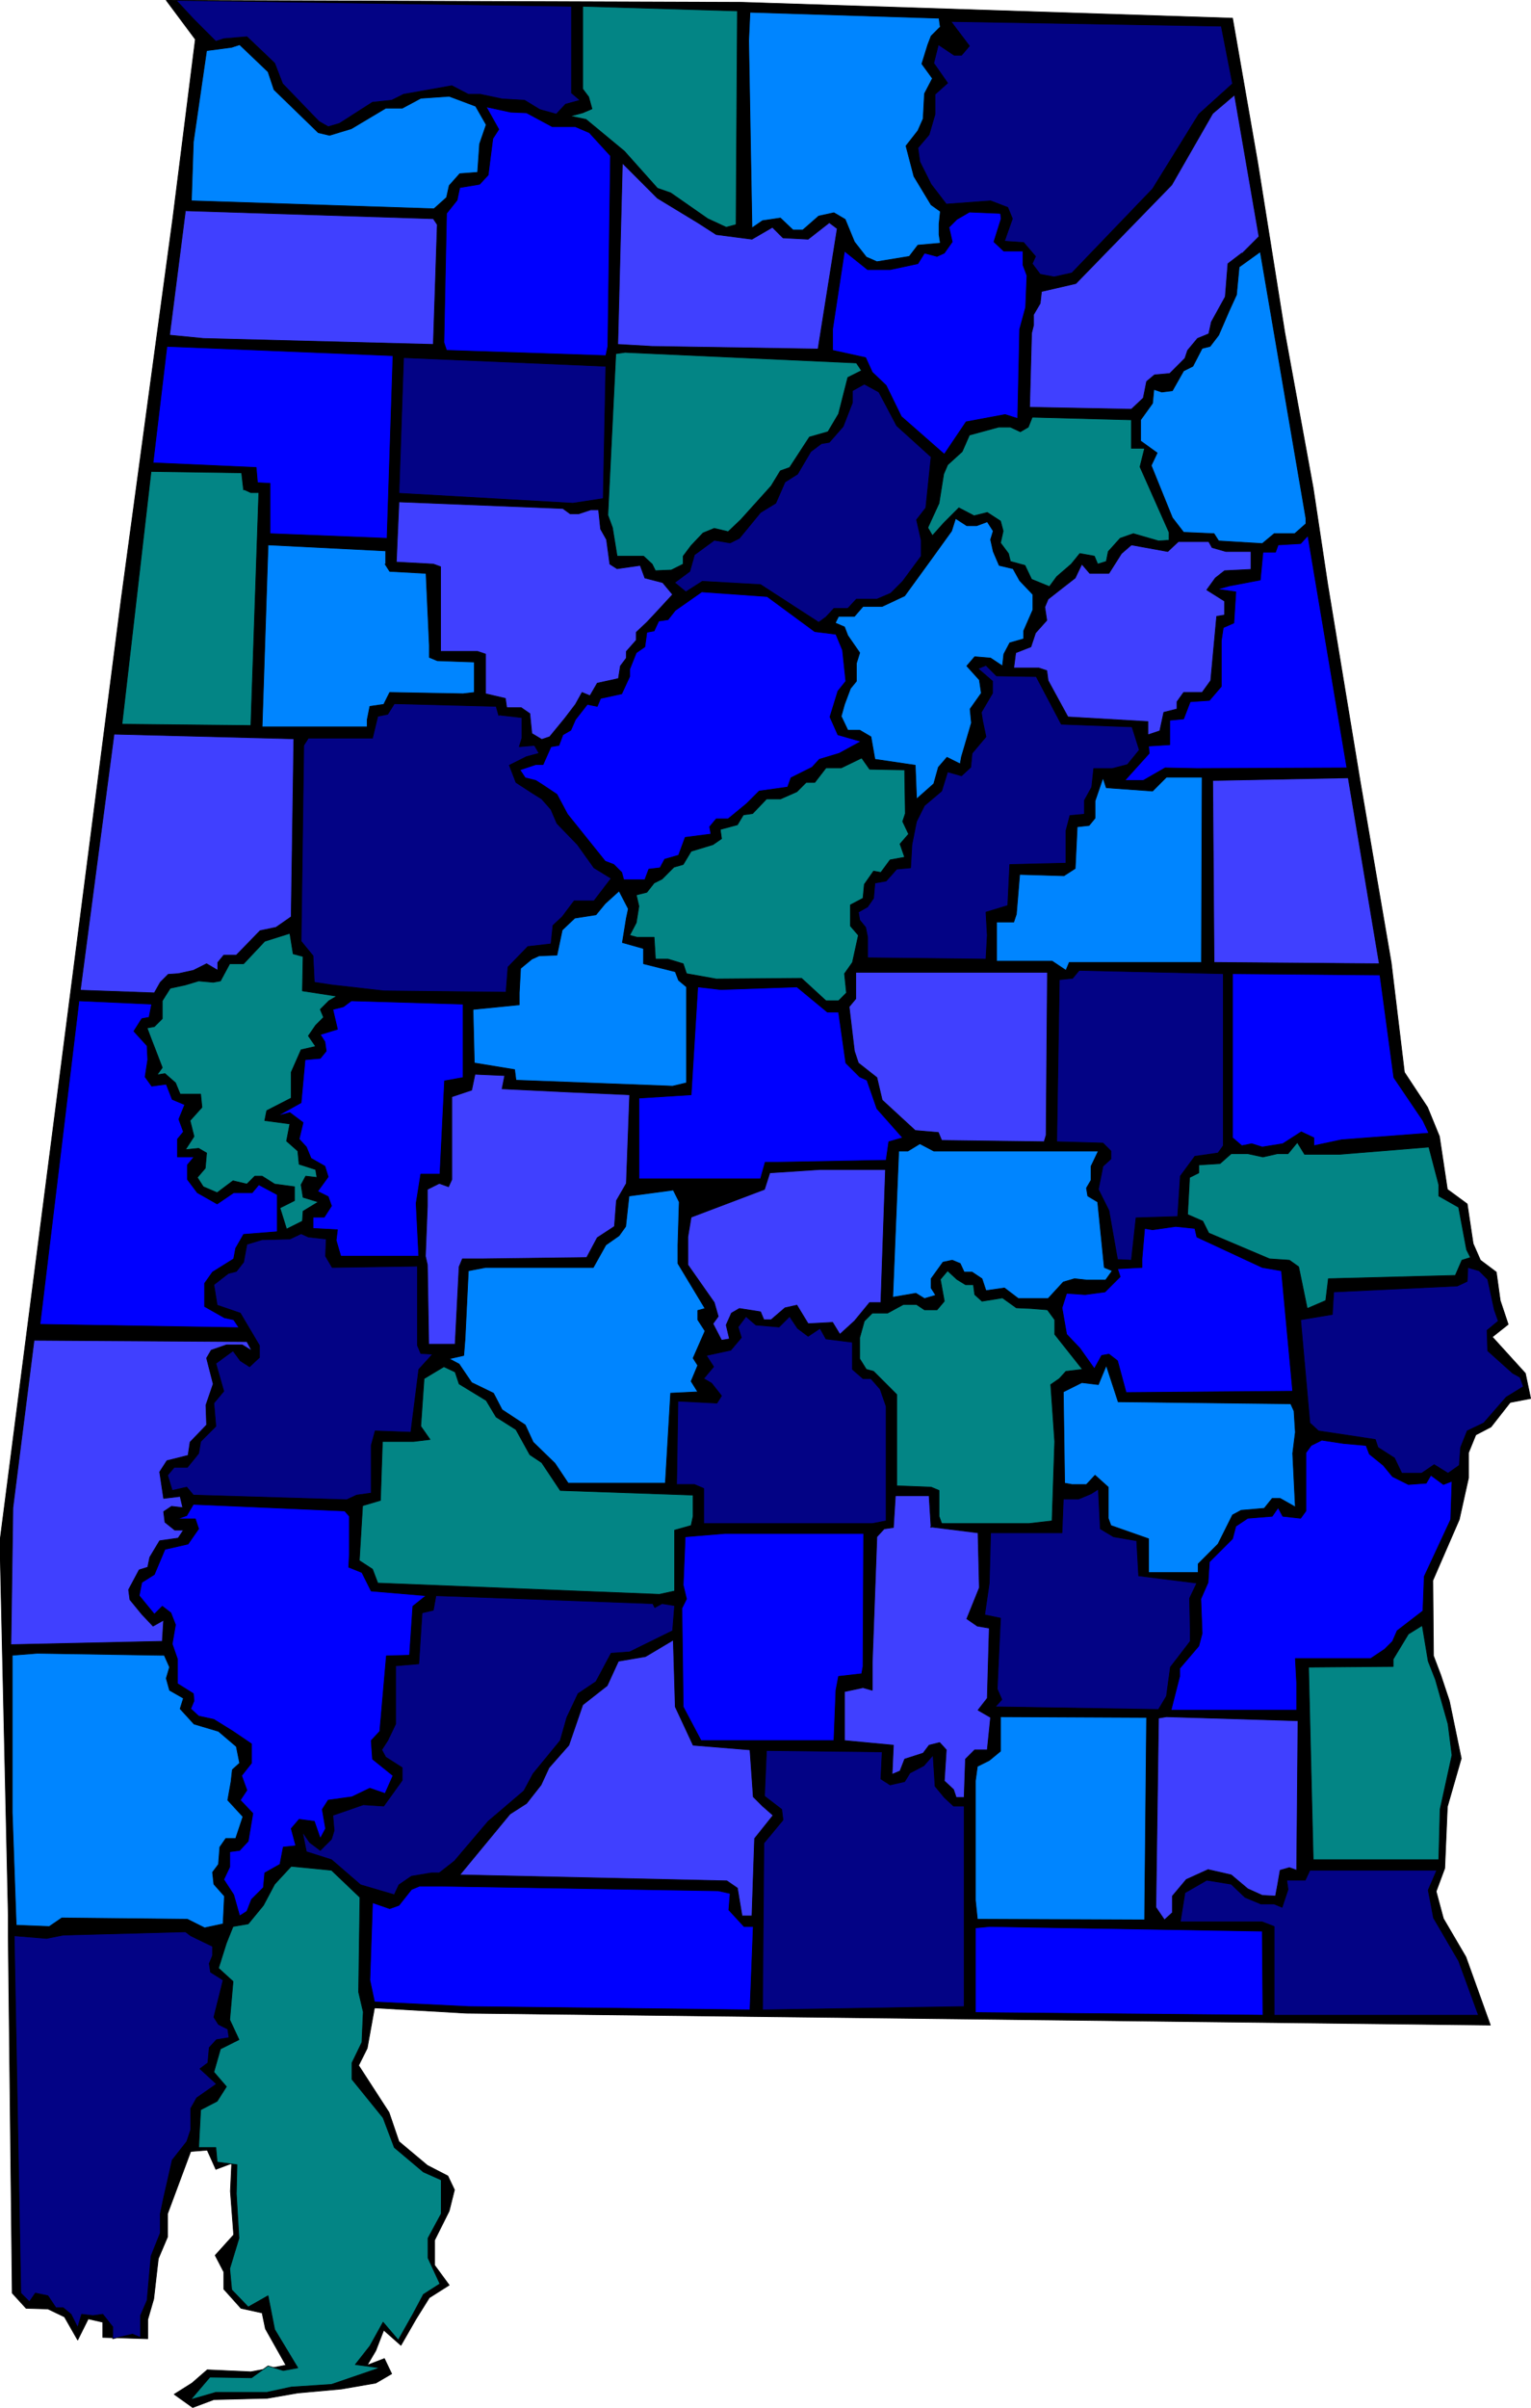<?xml version="1.0" encoding="UTF-8" standalone="no"?>
<svg
   version="1.0"
   width="99.001mm"
   height="155.583mm"
   id="svg136"
   sodipodi:docname="Alabama 06.wmf"
   xmlns:inkscape="http://www.inkscape.org/namespaces/inkscape"
   xmlns:sodipodi="http://sodipodi.sourceforge.net/DTD/sodipodi-0.dtd"
   xmlns="http://www.w3.org/2000/svg"
   xmlns:svg="http://www.w3.org/2000/svg">
  <sodipodi:namedview
     id="namedview136"
     pagecolor="#ffffff"
     bordercolor="#000000"
     borderopacity="0.25"
     inkscape:showpageshadow="2"
     inkscape:pageopacity="0.0"
     inkscape:pagecheckerboard="0"
     inkscape:deskcolor="#d1d1d1"
     inkscape:document-units="mm" />
  <defs
     id="defs1">
    <pattern
       id="WMFhbasepattern"
       patternUnits="userSpaceOnUse"
       width="6"
       height="6"
       x="0"
       y="0" />
  </defs>
  <path
     style="fill:#000000;fill-opacity:1;fill-rule:evenodd;stroke:none"
     d="m 301.233,4.444 6.139,35.227 6.624,41.529 6.947,37.974 3.554,23.592 7.917,47.993 7.593,44.276 3.231,26.824 5.655,8.564 2.908,7.11 1.939,12.927 4.847,3.555 1.454,9.695 1.777,4.04 3.877,2.909 0.969,6.948 1.939,5.817 -3.877,3.07 8.078,8.888 1.292,6.14 -5.008,0.97 -4.685,5.979 -3.716,1.939 -1.777,4.363 v 6.14 l -2.262,10.18 -6.462,14.866 0.162,18.421 1.777,4.686 2.1,6.302 2.908,14.058 -3.393,11.796 -0.646,15.028 -2.1,5.656 1.777,6.625 5.493,9.372 5.978,16.644 -250.26,-2.909 -22.457,-1.293 -1.777,9.857 -2.1,4.201 7.432,11.473 2.423,7.11 6.947,5.817 5.008,2.585 1.616,3.393 -1.292,5.171 -3.554,7.11 v 6.14 l 3.554,4.848 -4.847,3.07 -3.231,5.171 -3.716,6.464 -4.201,-3.717 -1.939,5.009 -2.1,3.555 4.201,-1.616 1.777,3.717 -3.877,2.262 -8.401,1.454 -10.663,0.97 -7.432,1.293 -13.087,0.323 -5.17,1.939 -4.524,-3.232 4.362,-2.747 3.716,-3.232 10.663,0.485 8.563,-1.616 -5.008,-8.888 -0.808,-3.878 -5.17,-1.131 -4.201,-4.686 v -4.201 l -2.1,-4.04 4.524,-5.009 -0.808,-10.665 0.323,-6.787 -3.877,1.454 -2.1,-4.686 -4.039,0.323 -5.655,15.19 v 5.656 l -2.262,5.333 -1.131,9.857 -1.454,5.009 v 4.686 l -5.17,-0.162 -5.816,-0.162 v -3.717 l -3.554,-0.808 -2.585,5.171 -3.231,-5.656 -4.039,-1.939 L 6.382,563.711 2.989,559.994 2.02,472.896 v -5.171 L 0.081,380.951 v -5.333 L 29.647,146.159 37.725,86.532 42.249,53.244 47.742,9.615 40.633,0.081 181.354,0.566 301.233,4.444 Z"
     id="path1" />
  <path
     style="fill:none;stroke:#000000;stroke-width:0.162px;stroke-linecap:round;stroke-linejoin:round;stroke-miterlimit:4;stroke-dasharray:none;stroke-opacity:1"
     d="m 301.233,4.444 6.139,35.227 6.624,41.529 6.947,37.974 3.554,23.592 7.917,47.993 7.593,44.276 3.231,26.824 5.655,8.564 2.908,7.11 1.939,12.927 4.847,3.555 1.454,9.695 1.777,4.04 3.877,2.909 0.969,6.948 1.939,5.817 -3.877,3.07 8.078,8.888 1.292,6.14 -5.008,0.97 -4.685,5.979 -3.716,1.939 -1.777,4.363 v 6.14 l -2.262,10.18 -6.462,14.866 0.162,18.421 1.777,4.686 2.1,6.302 2.908,14.058 -3.393,11.796 -0.646,15.028 -2.1,5.656 1.777,6.625 5.493,9.372 5.978,16.644 -250.26,-2.909 -22.457,-1.293 -1.777,9.857 -2.1,4.201 7.432,11.473 2.423,7.11 6.947,5.817 5.008,2.585 1.616,3.393 -1.292,5.171 -3.554,7.11 v 6.14 l 3.554,4.848 -4.847,3.07 -3.231,5.171 -3.716,6.464 -4.201,-3.717 -1.939,5.009 -2.1,3.555 4.201,-1.616 1.777,3.717 -3.877,2.262 -8.401,1.454 -10.663,0.97 -7.432,1.293 -13.087,0.323 -5.17,1.939 -4.524,-3.232 4.362,-2.747 3.716,-3.232 10.663,0.485 8.563,-1.616 -5.008,-8.888 -0.808,-3.878 -5.17,-1.131 -4.201,-4.686 v -4.201 l -2.1,-4.04 4.524,-5.009 -0.808,-10.665 0.323,-6.787 -3.877,1.454 -2.1,-4.686 -4.039,0.323 -5.655,15.19 v 5.656 l -2.262,5.333 -1.131,9.857 -1.454,5.009 v 4.686 l -5.17,-0.162 -5.816,-0.162 v -3.717 l -3.554,-0.808 -2.585,5.171 -3.231,-5.656 -4.039,-1.939 L 6.382,563.711 2.989,559.994 2.02,472.896 v -5.171 L 0.081,380.951 v -5.333 L 29.647,146.159 37.725,86.532 42.249,53.244 47.742,9.615 40.633,0.081 181.354,0.566 301.233,4.444 v 0"
     id="path2" />
  <path
     style="fill:#030385;fill-opacity:1;fill-rule:evenodd;stroke:none"
     d="m 139.671,22.704 2.1,1.778 -3.554,0.97 -2.262,2.424 -4.039,-1.131 -3.716,-2.262 -5.493,-0.323 -5.332,-1.131 h -2.908 l -4.039,-2.101 -11.794,2.101 -2.908,1.454 -4.685,0.485 -8.078,5.171 -2.747,0.808 L 77.954,29.652 69.068,20.441 67.129,15.432 60.344,8.968 54.689,9.453 52.75,10.099 47.257,4.605 43.056,0.081 139.671,1.535 Z"
     id="path3" />
  <path
     style="fill:none;stroke:#000000;stroke-width:0.162px;stroke-linecap:round;stroke-linejoin:round;stroke-miterlimit:4;stroke-dasharray:none;stroke-opacity:1"
     d="m 139.671,22.704 2.1,1.778 -3.554,0.97 -2.262,2.424 -4.039,-1.131 -3.716,-2.262 -5.493,-0.323 -5.332,-1.131 h -2.908 l -4.039,-2.101 -11.794,2.101 -2.908,1.454 -4.685,0.485 -8.078,5.171 -2.747,0.808 L 77.954,29.652 69.068,20.441 67.129,15.432 60.344,8.968 54.689,9.453 52.75,10.099 47.257,4.605 43.056,0.081 139.671,1.535 v 21.168 0"
     id="path4" />
  <path
     style="fill:#038585;fill-opacity:1;fill-rule:evenodd;stroke:none"
     d="m 179.9,54.86 -2.423,0.646 -4.524,-2.101 -9.047,-6.302 -3.231,-1.131 -8.078,-9.049 -9.371,-7.756 -3.877,-0.808 3.07,-0.808 2.262,-0.97 -0.808,-2.909 -1.454,-1.939 V 1.535 l 37.806,1.131 z"
     id="path5" />
  <path
     style="fill:none;stroke:#000000;stroke-width:0.162px;stroke-linecap:round;stroke-linejoin:round;stroke-miterlimit:4;stroke-dasharray:none;stroke-opacity:1"
     d="m 179.9,54.86 -2.423,0.646 -4.524,-2.101 -9.047,-6.302 -3.231,-1.131 -8.078,-9.049 -9.371,-7.756 -3.877,-0.808 3.07,-0.808 2.262,-0.97 -0.808,-2.909 -1.454,-1.939 V 1.535 l 37.806,1.131 -0.323,52.194 v 0"
     id="path6" />
  <path
     style="fill:#0085ff;fill-opacity:1;fill-rule:evenodd;stroke:none"
     d="m 229.661,6.706 -2.1,2.101 -0.808,2.101 -1.454,4.686 2.585,3.555 -1.939,3.717 -0.323,6.14 -1.292,2.909 -2.908,3.717 1.939,7.433 4.201,6.948 2.262,1.616 -0.323,3.07 v 2.585 l 0.323,2.101 -5.493,0.485 -2.1,2.747 -7.917,1.293 -2.585,-1.131 -2.908,-3.717 -2.262,-5.494 -2.747,-1.616 -3.716,0.808 -3.877,3.393 h -2.423 l -3.07,-2.909 -4.362,0.646 -2.585,1.778 -0.808,-45.73 0.323,-6.948 46.207,1.454 0.323,2.262 v 0 z"
     id="path7" />
  <path
     style="fill:none;stroke:#000000;stroke-width:0.162px;stroke-linecap:round;stroke-linejoin:round;stroke-miterlimit:4;stroke-dasharray:none;stroke-opacity:1"
     d="m 229.661,6.706 -2.1,2.101 -0.808,2.101 -1.454,4.686 2.585,3.555 -1.939,3.717 -0.323,6.14 -1.292,2.909 -2.908,3.717 1.939,7.433 4.201,6.948 2.262,1.616 -0.323,3.07 v 2.585 l 0.323,2.101 -5.493,0.485 -2.1,2.747 -7.917,1.293 -2.585,-1.131 -2.908,-3.717 -2.262,-5.494 -2.747,-1.616 -3.716,0.808 -3.877,3.393 h -2.423 l -3.07,-2.909 -4.362,0.646 -2.585,1.778 -0.808,-45.73 0.323,-6.948 46.207,1.454 0.323,2.262 v 0"
     id="path8" />
  <path
     style="fill:#030385;fill-opacity:1;fill-rule:evenodd;stroke:none"
     d="m 301.233,20.441 -8.24,7.433 -11.309,18.26 -19.711,20.522 -4.362,0.97 -3.393,-0.646 -1.939,-2.585 0.808,-1.778 -2.908,-3.393 -4.685,-0.323 1.939,-5.494 -1.131,-2.747 -4.201,-1.616 -10.825,0.808 -3.716,-4.848 -2.747,-5.494 -0.485,-3.393 2.747,-3.232 1.454,-5.009 V 23.027 l 3.07,-2.747 -3.393,-4.848 1.131,-4.525 3.877,2.585 h 1.777 l 1.939,-2.262 -4.524,-5.979 66.079,1.131 2.747,14.058 z"
     id="path9" />
  <path
     style="fill:none;stroke:#000000;stroke-width:0.162px;stroke-linecap:round;stroke-linejoin:round;stroke-miterlimit:4;stroke-dasharray:none;stroke-opacity:1"
     d="m 301.233,20.441 -8.24,7.433 -11.309,18.26 -19.711,20.522 -4.362,0.97 -3.393,-0.646 -1.939,-2.585 0.808,-1.778 -2.908,-3.393 -4.685,-0.323 1.939,-5.494 -1.131,-2.747 -4.201,-1.616 -10.825,0.808 -3.716,-4.848 -2.747,-5.494 -0.485,-3.393 2.747,-3.232 1.454,-5.009 V 23.027 l 3.07,-2.747 -3.393,-4.848 1.131,-4.525 3.877,2.585 h 1.777 l 1.939,-2.262 -4.524,-5.979 66.079,1.131 2.747,14.058 v 0"
     id="path10" />
  <path
     style="fill:#0085ff;fill-opacity:1;fill-rule:evenodd;stroke:none"
     d="m 65.513,17.533 1.454,4.363 10.825,10.503 2.747,0.646 5.332,-1.616 8.401,-5.009 h 4.039 l 4.524,-2.424 6.947,-0.485 6.462,2.424 2.585,4.525 -1.616,4.686 -0.485,6.948 -4.362,0.323 -2.585,2.909 -0.646,2.909 -3.07,2.747 -59.293,-1.939 0.485,-14.382 3.231,-22.3 6.139,-0.808 1.939,-0.646 6.947,6.625 z"
     id="path11" />
  <path
     style="fill:none;stroke:#000000;stroke-width:0.162px;stroke-linecap:round;stroke-linejoin:round;stroke-miterlimit:4;stroke-dasharray:none;stroke-opacity:1"
     d="m 65.513,17.533 1.454,4.363 10.825,10.503 2.747,0.646 5.332,-1.616 8.401,-5.009 h 4.039 l 4.524,-2.424 6.947,-0.485 6.462,2.424 2.585,4.525 -1.616,4.686 -0.485,6.948 -4.362,0.323 -2.585,2.909 -0.646,2.909 -3.07,2.747 -59.293,-1.939 0.485,-14.382 3.231,-22.3 6.139,-0.808 1.939,-0.646 6.947,6.625 v 0"
     id="path12" />
  <path
     style="fill:#4040ff;fill-opacity:1;fill-rule:evenodd;stroke:none"
     d="m 303.495,61.809 -3.393,2.585 -0.646,8.08 -3.393,6.14 -0.646,2.909 -2.747,1.131 -2.423,2.909 -0.646,1.939 -3.716,3.717 -3.716,0.323 -1.939,1.616 -0.808,4.04 -2.908,2.747 -24.881,-0.485 0.485,-18.098 0.485,-1.939 v -2.585 l 1.616,-2.747 0.323,-2.909 8.401,-1.939 23.427,-24.077 10.017,-17.452 5.332,-4.525 5.978,34.58 -4.201,4.201 v 0 z"
     id="path13" />
  <path
     style="fill:none;stroke:#000000;stroke-width:0.162px;stroke-linecap:round;stroke-linejoin:round;stroke-miterlimit:4;stroke-dasharray:none;stroke-opacity:1"
     d="m 303.495,61.809 -3.393,2.585 -0.646,8.08 -3.393,6.14 -0.646,2.909 -2.747,1.131 -2.423,2.909 -0.646,1.939 -3.716,3.717 -3.716,0.323 -1.939,1.616 -0.808,4.04 -2.908,2.747 -24.881,-0.485 0.485,-18.098 0.485,-1.939 v -2.585 l 1.616,-2.747 0.323,-2.909 8.401,-1.939 23.427,-24.077 10.017,-17.452 5.332,-4.525 5.978,34.58 -4.201,4.201 v 0"
     id="path14" />
  <path
     style="fill:#0000ff;fill-opacity:1;fill-rule:evenodd;stroke:none"
     d="m 128.684,27.551 6.301,3.393 h 5.655 l 3.393,1.454 5.17,5.656 -0.646,46.538 -0.485,2.262 -38.937,-1.293 -0.646,-1.939 0.646,-31.51 2.585,-3.232 0.646,-3.07 4.847,-0.808 2.1,-2.262 1.131,-8.888 1.454,-2.262 -3.07,-5.494 5.978,1.293 3.877,0.162 z"
     id="path15" />
  <path
     style="fill:none;stroke:#000000;stroke-width:0.162px;stroke-linecap:round;stroke-linejoin:round;stroke-miterlimit:4;stroke-dasharray:none;stroke-opacity:1"
     d="m 128.684,27.551 6.301,3.393 h 5.655 l 3.393,1.454 5.17,5.656 -0.646,46.538 -0.485,2.262 -38.937,-1.293 -0.646,-1.939 0.646,-31.51 2.585,-3.232 0.646,-3.07 4.847,-0.808 2.1,-2.262 1.131,-8.888 1.454,-2.262 -3.07,-5.494 5.978,1.293 3.877,0.162 v 0"
     id="path16" />
  <path
     style="fill:#4040ff;fill-opacity:1;fill-rule:evenodd;stroke:none"
     d="m 160.674,48.397 9.855,5.979 4.524,2.909 8.724,1.131 5.008,-2.909 2.585,2.585 6.139,0.323 5.17,-4.04 1.939,1.454 -4.685,29.41 -40.552,-0.646 -8.401,-0.485 1.131,-44.276 3.716,3.717 4.847,4.848 z"
     id="path17" />
  <path
     style="fill:none;stroke:#000000;stroke-width:0.162px;stroke-linecap:round;stroke-linejoin:round;stroke-miterlimit:4;stroke-dasharray:none;stroke-opacity:1"
     d="m 160.674,48.397 9.855,5.979 4.524,2.909 8.724,1.131 5.008,-2.909 2.585,2.585 6.139,0.323 5.17,-4.04 1.939,1.454 -4.685,29.41 -40.552,-0.646 -8.401,-0.485 1.131,-44.276 3.716,3.717 4.847,4.848 v 0"
     id="path18" />
  <path
     style="fill:#4040ff;fill-opacity:1;fill-rule:evenodd;stroke:none"
     d="m 106.873,54.86 -0.969,29.248 -56.224,-1.454 -8.24,-0.808 3.877,-30.379 60.586,1.939 z"
     id="path19" />
  <path
     style="fill:none;stroke:#000000;stroke-width:0.162px;stroke-linecap:round;stroke-linejoin:round;stroke-miterlimit:4;stroke-dasharray:none;stroke-opacity:1"
     d="m 106.873,54.86 -0.969,29.248 -56.224,-1.454 -8.24,-0.808 3.877,-30.379 60.586,1.939 0.969,1.454 v 0"
     id="path20" />
  <path
     style="fill:#0000ff;fill-opacity:1;fill-rule:evenodd;stroke:none"
     d="m 244.686,53.406 -1.777,5.656 2.423,2.262 h 4.685 v 3.393 l 0.969,2.585 -0.323,7.756 -1.454,5.333 -0.485,21.815 -3.07,-0.97 -9.532,1.778 -5.332,7.918 -10.502,-9.211 -3.716,-7.595 -3.393,-3.232 -1.616,-3.555 -8.078,-1.778 v -5.171 l 2.908,-19.068 5.655,4.525 h 5.493 l 6.786,-1.454 1.616,-2.585 3.07,0.808 1.777,-0.808 1.939,-2.747 -0.808,-3.555 1.939,-1.939 3.07,-1.778 7.593,0.323 z"
     id="path21" />
  <path
     style="fill:none;stroke:#000000;stroke-width:0.162px;stroke-linecap:round;stroke-linejoin:round;stroke-miterlimit:4;stroke-dasharray:none;stroke-opacity:1"
     d="m 244.686,53.406 -1.777,5.656 2.423,2.262 h 4.685 v 3.393 l 0.969,2.585 -0.323,7.756 -1.454,5.333 -0.485,21.815 -3.07,-0.97 -9.532,1.778 -5.332,7.918 -10.502,-9.211 -3.716,-7.595 -3.393,-3.232 -1.616,-3.555 -8.078,-1.778 v -5.171 l 2.908,-19.068 5.655,4.525 h 5.493 l 6.786,-1.454 1.616,-2.585 3.07,0.808 1.777,-0.808 1.939,-2.747 -0.808,-3.555 1.939,-1.939 3.07,-1.778 7.593,0.323 0.162,1.293 v 0"
     id="path22" />
  <path
     style="fill:#0085ff;fill-opacity:1;fill-rule:evenodd;stroke:none"
     d="m 319.166,127.899 -2.747,2.424 h -5.008 l -2.908,2.424 -10.663,-0.646 -1.131,-1.778 -7.432,-0.323 -2.747,-3.555 -5.17,-12.766 1.454,-3.07 -4.039,-2.909 v -5.171 l 2.908,-4.04 0.323,-3.393 1.939,0.646 2.585,-0.323 2.747,-4.848 2.262,-1.131 2.262,-4.363 1.939,-0.485 2.1,-2.747 2.585,-5.979 1.777,-3.878 0.646,-6.787 5.17,-3.717 11.148,65.121 z"
     id="path23" />
  <path
     style="fill:none;stroke:#000000;stroke-width:0.162px;stroke-linecap:round;stroke-linejoin:round;stroke-miterlimit:4;stroke-dasharray:none;stroke-opacity:1"
     d="m 319.166,127.899 -2.747,2.424 h -5.008 l -2.908,2.424 -10.663,-0.646 -1.131,-1.778 -7.432,-0.323 -2.747,-3.555 -5.17,-12.766 1.454,-3.07 -4.039,-2.909 v -5.171 l 2.908,-4.04 0.323,-3.393 1.939,0.646 2.585,-0.323 2.747,-4.848 2.262,-1.131 2.262,-4.363 1.939,-0.485 2.1,-2.747 2.585,-5.979 1.777,-3.878 0.646,-6.787 5.17,-3.717 11.148,65.121 v 1.293 0"
     id="path24" />
  <path
     style="fill:#0000ff;fill-opacity:1;fill-rule:evenodd;stroke:none"
     d="m 94.433,131.454 -28.435,-1.131 V 118.042 l -3.07,-0.162 -0.323,-3.717 -25.204,-1.131 3.393,-28.44 55.254,2.262 -1.454,44.599 v 0 z"
     id="path25" />
  <path
     style="fill:none;stroke:#000000;stroke-width:0.162px;stroke-linecap:round;stroke-linejoin:round;stroke-miterlimit:4;stroke-dasharray:none;stroke-opacity:1"
     d="m 94.433,131.454 -28.435,-1.131 V 118.042 l -3.07,-0.162 -0.323,-3.717 -25.204,-1.131 3.393,-28.44 55.254,2.262 -1.454,44.599 v 0"
     id="path26" />
  <path
     style="fill:#038585;fill-opacity:1;fill-rule:evenodd;stroke:none"
     d="m 210.435,90.572 -3.231,1.616 -2.262,8.888 -2.585,4.363 -4.524,1.293 -4.847,7.433 -2.262,0.808 -2.262,3.717 -7.432,8.241 -3.07,2.909 -3.393,-0.808 -2.747,1.131 -2.908,3.07 -1.939,2.585 v 1.939 l -2.908,1.454 -3.877,0.162 -0.808,-1.616 -2.1,-1.939 h -6.462 l -1.131,-6.948 -1.131,-3.07 1.939,-39.428 2.262,-0.323 56.547,2.585 1.292,1.939 v 0 z"
     id="path27" />
  <path
     style="fill:none;stroke:#000000;stroke-width:0.162px;stroke-linecap:round;stroke-linejoin:round;stroke-miterlimit:4;stroke-dasharray:none;stroke-opacity:1"
     d="m 210.435,90.572 -3.231,1.616 -2.262,8.888 -2.585,4.363 -4.524,1.293 -4.847,7.433 -2.262,0.808 -2.262,3.717 -7.432,8.241 -3.07,2.909 -3.393,-0.808 -2.747,1.131 -2.908,3.07 -1.939,2.585 v 1.939 l -2.908,1.454 -3.877,0.162 -0.808,-1.616 -2.1,-1.939 h -6.462 l -1.131,-6.948 -1.131,-3.07 1.939,-39.428 2.262,-0.323 56.547,2.585 1.292,1.939 v 0"
     id="path28" />
  <path
     style="fill:#030385;fill-opacity:1;fill-rule:evenodd;stroke:none"
     d="m 147.426,121.759 -7.432,1.131 -42.491,-2.424 1.131,-33.126 49.438,2.101 z"
     id="path29" />
  <path
     style="fill:none;stroke:#000000;stroke-width:0.162px;stroke-linecap:round;stroke-linejoin:round;stroke-miterlimit:4;stroke-dasharray:none;stroke-opacity:1"
     d="m 147.426,121.759 -7.432,1.131 -42.491,-2.424 1.131,-33.126 49.438,2.101 -0.646,32.318 v 0"
     id="path30" />
  <path
     style="fill:#030385;fill-opacity:1;fill-rule:evenodd;stroke:none"
     d="m 219.159,103.984 8.401,7.595 -1.292,12.443 -2.262,2.909 1.131,5.009 v 3.878 l -4.524,6.14 -2.908,2.909 -3.393,1.454 h -5.008 l -2.1,2.262 h -3.393 l -1.939,2.101 -1.777,1.293 -14.217,-9.211 -14.217,-0.808 -4.039,2.585 -2.747,-2.262 3.716,-2.747 1.131,-4.04 4.847,-3.555 3.877,0.646 2.262,-1.131 5.17,-6.302 3.716,-2.262 2.262,-5.171 3.07,-1.939 3.231,-5.494 2.585,-1.939 1.939,-0.323 3.393,-3.878 2.262,-5.817 v -2.909 l 2.908,-1.616 3.554,1.939 4.362,8.241 z"
     id="path31" />
  <path
     style="fill:none;stroke:#000000;stroke-width:0.162px;stroke-linecap:round;stroke-linejoin:round;stroke-miterlimit:4;stroke-dasharray:none;stroke-opacity:1"
     d="m 219.159,103.984 8.401,7.595 -1.292,12.443 -2.262,2.909 1.131,5.009 v 3.878 l -4.524,6.14 -2.908,2.909 -3.393,1.454 h -5.008 l -2.1,2.262 h -3.393 l -1.939,2.101 -1.777,1.293 -14.217,-9.211 -14.217,-0.808 -4.039,2.585 -2.747,-2.262 3.716,-2.747 1.131,-4.04 4.847,-3.555 3.877,0.646 2.262,-1.131 5.17,-6.302 3.716,-2.262 2.262,-5.171 3.07,-1.939 3.231,-5.494 2.585,-1.939 1.939,-0.323 3.393,-3.878 2.262,-5.817 v -2.909 l 2.908,-1.616 3.554,1.939 4.362,8.241 v 0"
     id="path32" />
  <path
     style="fill:#038585;fill-opacity:1;fill-rule:evenodd;stroke:none"
     d="m 276.514,109.478 h 3.231 l -1.131,4.525 7.109,15.998 v 1.939 l -2.585,0.162 -6.139,-1.778 -3.231,1.131 -2.908,3.232 -0.485,2.424 -2.1,0.646 -0.808,-1.939 -3.554,-0.646 -2.1,2.585 -3.554,3.07 -1.777,2.424 -4.362,-1.778 -1.616,-3.393 -3.554,-0.97 -0.485,-1.939 -1.939,-2.585 0.646,-2.909 -0.646,-2.424 -3.231,-2.101 -3.231,0.808 -3.716,-1.939 -3.716,3.717 -2.747,3.07 -1.131,-1.939 2.747,-5.979 1.131,-7.11 0.969,-2.262 3.554,-3.232 1.777,-4.04 7.109,-1.939 h 2.908 l 2.423,1.131 1.939,-1.131 0.969,-2.424 24.234,0.646 z"
     id="path33" />
  <path
     style="fill:none;stroke:#000000;stroke-width:0.162px;stroke-linecap:round;stroke-linejoin:round;stroke-miterlimit:4;stroke-dasharray:none;stroke-opacity:1"
     d="m 276.514,109.478 h 3.231 l -1.131,4.525 7.109,15.998 v 1.939 l -2.585,0.162 -6.139,-1.778 -3.231,1.131 -2.908,3.232 -0.485,2.424 -2.1,0.646 -0.808,-1.939 -3.554,-0.646 -2.1,2.585 -3.554,3.07 -1.777,2.424 -4.362,-1.778 -1.616,-3.393 -3.554,-0.97 -0.485,-1.939 -1.939,-2.585 0.646,-2.909 -0.646,-2.424 -3.231,-2.101 -3.231,0.808 -3.716,-1.939 -3.716,3.717 -2.747,3.07 -1.131,-1.939 2.747,-5.979 1.131,-7.11 0.969,-2.262 3.554,-3.232 1.777,-4.04 7.109,-1.939 h 2.908 l 2.423,1.131 1.939,-1.131 0.969,-2.424 24.234,0.646 v 6.948 0"
     id="path34" />
  <path
     style="fill:#038585;fill-opacity:1;fill-rule:evenodd;stroke:none"
     d="m 59.536,119.497 1.777,0.808 h 1.939 l -1.939,56.88 -31.505,-0.323 7.109,-61.728 22.134,0.323 0.485,4.201 v 0 z"
     id="path35" />
  <path
     style="fill:none;stroke:#000000;stroke-width:0.162px;stroke-linecap:round;stroke-linejoin:round;stroke-miterlimit:4;stroke-dasharray:none;stroke-opacity:1"
     d="m 59.536,119.497 1.777,0.808 h 1.939 l -1.939,56.88 -31.505,-0.323 7.109,-61.728 22.134,0.323 0.485,4.201 v 0"
     id="path36" />
  <path
     style="fill:#4040ff;fill-opacity:1;fill-rule:evenodd;stroke:none"
     d="m 139.347,125.475 h 2.1 l 2.908,-0.97 h 1.939 l 0.485,4.686 1.454,2.585 0.808,5.979 1.777,1.131 5.655,-0.808 1.131,3.07 4.362,1.131 2.423,2.909 -3.877,4.201 -2.423,2.585 -2.585,2.424 v 1.939 l -2.423,2.747 v 1.616 l -1.454,1.939 -0.485,3.07 -5.17,1.131 -1.777,3.07 -1.939,-0.808 -1.616,2.909 -2.585,3.393 -3.716,4.525 -1.939,0.646 -2.423,-1.454 -0.485,-4.848 -2.1,-1.454 h -3.554 l -0.323,-2.262 -4.847,-1.131 v -9.695 l -1.939,-0.646 h -9.047 v -20.684 l -1.777,-0.646 -9.047,-0.485 0.646,-14.705 40.067,1.616 1.777,1.293 z"
     id="path37" />
  <path
     style="fill:none;stroke:#000000;stroke-width:0.162px;stroke-linecap:round;stroke-linejoin:round;stroke-miterlimit:4;stroke-dasharray:none;stroke-opacity:1"
     d="m 139.347,125.475 h 2.1 l 2.908,-0.97 h 1.939 l 0.485,4.686 1.454,2.585 0.808,5.979 1.777,1.131 5.655,-0.808 1.131,3.07 4.362,1.131 2.423,2.909 -3.877,4.201 -2.423,2.585 -2.585,2.424 v 1.939 l -2.423,2.747 v 1.616 l -1.454,1.939 -0.485,3.07 -5.17,1.131 -1.777,3.07 -1.939,-0.808 -1.616,2.909 -2.585,3.393 -3.716,4.525 -1.939,0.646 -2.423,-1.454 -0.485,-4.848 -2.1,-1.454 h -3.554 l -0.323,-2.262 -4.847,-1.131 v -9.695 l -1.939,-0.646 h -9.047 v -20.684 l -1.777,-0.646 -9.047,-0.485 0.646,-14.705 40.067,1.616 1.777,1.293 v 0"
     id="path38" />
  <path
     style="fill:#0085ff;fill-opacity:1;fill-rule:evenodd;stroke:none"
     d="m 236.285,128.384 h 2.423 l 2.585,-0.97 1.454,2.262 -0.646,2.101 0.646,2.909 1.454,3.393 3.393,0.808 1.616,2.909 3.231,3.393 v 3.717 l -2.262,5.171 v 1.939 l -3.393,0.97 -1.454,2.747 -0.323,2.909 -2.908,-1.939 -3.877,-0.323 -1.939,2.262 3.07,3.393 0.485,3.232 -2.747,3.878 0.323,3.393 -2.423,8.241 -0.323,1.778 -3.231,-1.616 -2.1,2.424 -1.131,4.04 -4.201,3.717 -0.323,-8.241 -9.855,-1.454 -0.969,-5.494 -2.747,-1.616 h -2.908 l -1.616,-3.393 0.808,-2.909 1.454,-3.878 1.454,-1.778 v -4.363 l 0.808,-2.585 -2.908,-4.201 -0.808,-2.101 -2.262,-0.97 0.808,-1.616 h 3.877 l 2.1,-2.424 h 4.685 l 5.493,-2.585 6.462,-8.888 5.008,-6.948 0.969,-3.07 2.747,1.778 z"
     id="path39" />
  <path
     style="fill:none;stroke:#000000;stroke-width:0.162px;stroke-linecap:round;stroke-linejoin:round;stroke-miterlimit:4;stroke-dasharray:none;stroke-opacity:1"
     d="m 236.285,128.384 h 2.423 l 2.585,-0.97 1.454,2.262 -0.646,2.101 0.646,2.909 1.454,3.393 3.393,0.808 1.616,2.909 3.231,3.393 v 3.717 l -2.262,5.171 v 1.939 l -3.393,0.97 -1.454,2.747 -0.323,2.909 -2.908,-1.939 -3.877,-0.323 -1.939,2.262 3.07,3.393 0.485,3.232 -2.747,3.878 0.323,3.393 -2.423,8.241 -0.323,1.778 -3.231,-1.616 -2.1,2.424 -1.131,4.04 -4.201,3.717 -0.323,-8.241 -9.855,-1.454 -0.969,-5.494 -2.747,-1.616 h -2.908 l -1.616,-3.393 0.808,-2.909 1.454,-3.878 1.454,-1.778 v -4.363 l 0.808,-2.585 -2.908,-4.201 -0.808,-2.101 -2.262,-0.97 0.808,-1.616 h 3.877 l 2.1,-2.424 h 4.685 l 5.493,-2.585 6.462,-8.888 5.008,-6.948 0.969,-3.07 2.747,1.778 v 0"
     id="path40" />
  <path
     style="fill:#0000ff;fill-opacity:1;fill-rule:evenodd;stroke:none"
     d="m 292.508,187.688 -7.755,-0.162 -5.332,3.07 h -4.524 l 5.978,-6.625 -0.162,-1.778 5.17,-0.323 v -5.979 l 3.393,-0.323 1.616,-4.201 4.685,-0.323 2.908,-3.393 v -11.15 l 0.485,-3.232 2.585,-1.131 0.485,-7.595 -4.524,-0.646 2.908,-0.808 7.593,-1.454 0.646,-6.787 h 3.07 l 0.646,-1.778 5.493,-0.323 1.777,-1.939 9.532,56.718 z"
     id="path41" />
  <path
     style="fill:none;stroke:#000000;stroke-width:0.162px;stroke-linecap:round;stroke-linejoin:round;stroke-miterlimit:4;stroke-dasharray:none;stroke-opacity:1"
     d="m 292.508,187.688 -7.755,-0.162 -5.332,3.07 h -4.524 l 5.978,-6.625 -0.162,-1.778 5.17,-0.323 v -5.979 l 3.393,-0.323 1.616,-4.201 4.685,-0.323 2.908,-3.393 v -11.15 l 0.485,-3.232 2.585,-1.131 0.485,-7.595 -4.524,-0.646 2.908,-0.808 7.593,-1.454 0.646,-6.787 h 3.07 l 0.646,-1.778 5.493,-0.323 1.777,-1.939 9.532,56.718 -36.675,0.162 v 0"
     id="path42" />
  <path
     style="fill:#4040ff;fill-opacity:1;fill-rule:evenodd;stroke:none"
     d="m 296.224,133.717 3.393,0.97 h 6.139 v 4.363 l -6.463,0.323 -2.262,1.778 -2.1,2.909 4.362,2.747 v 3.393 l -1.939,0.323 -1.454,15.674 -2.1,2.909 h -4.524 l -1.616,2.262 v 1.778 l -3.231,0.808 -0.969,4.525 -2.908,0.97 v -3.232 l -19.549,-1.131 -4.847,-8.888 -0.323,-2.424 -1.939,-0.646 h -6.139 l 0.485,-3.717 3.716,-1.454 1.131,-3.393 2.747,-3.07 -0.485,-3.232 0.808,-1.939 3.716,-2.909 2.908,-2.262 1.616,-3.393 1.939,2.262 h 4.685 l 3.07,-4.848 2.423,-2.101 8.886,1.616 2.585,-2.424 h 7.432 l 0.808,1.454 z"
     id="path43" />
  <path
     style="fill:none;stroke:#000000;stroke-width:0.162px;stroke-linecap:round;stroke-linejoin:round;stroke-miterlimit:4;stroke-dasharray:none;stroke-opacity:1"
     d="m 296.224,133.717 3.393,0.97 h 6.139 v 4.363 l -6.463,0.323 -2.262,1.778 -2.1,2.909 4.362,2.747 v 3.393 l -1.939,0.323 -1.454,15.674 -2.1,2.909 h -4.524 l -1.616,2.262 v 1.778 l -3.231,0.808 -0.969,4.525 -2.908,0.97 v -3.232 l -19.549,-1.131 -4.847,-8.888 -0.323,-2.424 -1.939,-0.646 h -6.139 l 0.485,-3.717 3.716,-1.454 1.131,-3.393 2.747,-3.07 -0.485,-3.232 0.808,-1.939 3.716,-2.909 2.908,-2.262 1.616,-3.393 1.939,2.262 h 4.685 l 3.07,-4.848 2.423,-2.101 8.886,1.616 2.585,-2.424 h 7.432 l 0.808,1.454 v 0"
     id="path44" />
  <path
     style="fill:#0085ff;fill-opacity:1;fill-rule:evenodd;stroke:none"
     d="m 94.11,137.756 1.131,1.778 8.886,0.485 0.808,17.613 v 2.909 l 1.939,0.808 9.047,0.323 v 7.433 l -2.747,0.323 -17.933,-0.323 -1.454,2.909 -3.393,0.485 -0.646,3.232 v 1.778 H 64.059 l 1.454,-44.438 28.758,1.454 v 3.232 0 z"
     id="path45" />
  <path
     style="fill:none;stroke:#000000;stroke-width:0.162px;stroke-linecap:round;stroke-linejoin:round;stroke-miterlimit:4;stroke-dasharray:none;stroke-opacity:1"
     d="m 94.11,137.756 1.131,1.778 8.886,0.485 0.808,17.613 v 2.909 l 1.939,0.808 9.047,0.323 v 7.433 l -2.747,0.323 -17.933,-0.323 -1.454,2.909 -3.393,0.485 -0.646,3.232 v 1.778 H 64.059 l 1.454,-44.438 28.758,1.454 v 3.232 0"
     id="path46" />
  <path
     style="fill:#0000ff;fill-opacity:1;fill-rule:evenodd;stroke:none"
     d="m 199.125,154.239 5.17,0.646 1.616,3.878 0.808,7.595 -1.939,2.424 -1.939,6.302 1.939,4.363 5.655,1.616 -5.332,2.909 -4.847,1.454 -1.777,1.939 -5.17,2.585 -0.808,2.262 -6.947,0.97 -3.07,3.07 -4.524,3.717 h -2.908 l -1.616,1.939 0.323,1.778 -6.301,0.808 -1.616,4.363 -3.393,0.97 -1.131,2.101 -2.747,0.323 -0.969,2.585 H 152.434 l -0.485,-1.778 -1.939,-1.939 -2.1,-0.808 -9.209,-11.473 -2.585,-4.848 -3.393,-2.262 -1.777,-1.131 -2.585,-0.646 -1.292,-1.939 3.877,-1.293 h 1.777 l 1.939,-4.363 1.939,-0.323 0.969,-2.585 1.939,-1.131 1.131,-2.585 2.908,-3.717 2.423,0.485 0.808,-1.939 5.17,-1.131 1.939,-4.201 v -1.778 l 1.616,-4.04 2.1,-1.454 0.485,-3.555 1.777,-0.323 1.131,-2.424 2.262,-0.323 1.777,-2.262 6.462,-4.525 15.995,1.131 z"
     id="path47" />
  <path
     style="fill:none;stroke:#000000;stroke-width:0.162px;stroke-linecap:round;stroke-linejoin:round;stroke-miterlimit:4;stroke-dasharray:none;stroke-opacity:1"
     d="m 199.125,154.239 5.17,0.646 1.616,3.878 0.808,7.595 -1.939,2.424 -1.939,6.302 1.939,4.363 5.655,1.616 -5.332,2.909 -4.847,1.454 -1.777,1.939 -5.17,2.585 -0.808,2.262 -6.947,0.97 -3.07,3.07 -4.524,3.717 h -2.908 l -1.616,1.939 0.323,1.778 -6.301,0.808 -1.616,4.363 -3.393,0.97 -1.131,2.101 -2.747,0.323 -0.969,2.585 H 152.434 l -0.485,-1.778 -1.939,-1.939 -2.1,-0.808 -9.209,-11.473 -2.585,-4.848 -3.393,-2.262 -1.777,-1.131 -2.585,-0.646 -1.292,-1.939 3.877,-1.293 h 1.777 l 1.939,-4.363 1.939,-0.323 0.969,-2.585 1.939,-1.131 1.131,-2.585 2.908,-3.717 2.423,0.485 0.808,-1.939 5.17,-1.131 1.939,-4.201 v -1.778 l 1.616,-4.04 2.1,-1.454 0.485,-3.555 1.777,-0.323 1.131,-2.424 2.262,-0.323 1.777,-2.262 6.462,-4.525 15.995,1.131 11.632,8.564 v 0"
     id="path48" />
  <path
     style="fill:#030385;fill-opacity:1;fill-rule:evenodd;stroke:none"
     d="m 243.555,165.065 9.694,0.162 6.139,11.635 17.287,0.646 1.777,5.656 -2.908,3.555 -3.716,0.97 h -4.524 l -0.485,4.525 -1.777,3.232 v 3.393 l -3.554,0.323 -0.969,3.717 v 7.918 l -13.733,0.323 -0.485,10.019 -5.332,1.616 0.323,5.656 -0.323,5.817 -28.92,-0.323 v -5.009 l -0.485,-2.424 -1.454,-1.778 -0.323,-1.939 2.262,-1.293 1.454,-2.101 0.323,-3.717 2.747,-0.485 2.585,-2.909 3.393,-0.323 0.323,-5.656 1.131,-5.656 1.939,-3.878 4.201,-3.555 1.454,-4.686 3.393,0.97 2.262,-2.101 0.323,-3.393 3.393,-4.04 -0.808,-3.878 -0.323,-2.101 2.747,-4.686 v -2.909 l -3.554,-3.07 1.939,-0.808 z"
     id="path49" />
  <path
     style="fill:none;stroke:#000000;stroke-width:0.162px;stroke-linecap:round;stroke-linejoin:round;stroke-miterlimit:4;stroke-dasharray:none;stroke-opacity:1"
     d="m 243.555,165.065 9.694,0.162 6.139,11.635 17.287,0.646 1.777,5.656 -2.908,3.555 -3.716,0.97 h -4.524 l -0.485,4.525 -1.777,3.232 v 3.393 l -3.554,0.323 -0.969,3.717 v 7.918 l -13.733,0.323 -0.485,10.019 -5.332,1.616 0.323,5.656 -0.323,5.817 -28.92,-0.323 v -5.009 l -0.485,-2.424 -1.454,-1.778 -0.323,-1.939 2.262,-1.293 1.454,-2.101 0.323,-3.717 2.747,-0.485 2.585,-2.909 3.393,-0.323 0.323,-5.656 1.131,-5.656 1.939,-3.878 4.201,-3.555 1.454,-4.686 3.393,0.97 2.262,-2.101 0.323,-3.393 3.393,-4.04 -0.808,-3.878 -0.323,-2.101 2.747,-4.686 v -2.909 l -3.554,-3.07 1.939,-0.808 2.585,2.585 v 0"
     id="path50" />
  <path
     style="fill:#030385;fill-opacity:1;fill-rule:evenodd;stroke:none"
     d="m 121.899,174.599 5.655,0.646 v 5.009 l -0.646,2.101 3.716,-0.323 1.131,1.939 -3.07,0.808 -4.201,2.101 1.616,4.201 3.716,2.424 2.585,1.616 2.262,2.585 1.454,3.393 5.008,5.171 4.039,5.656 4.201,2.585 -4.201,5.494 h -4.847 l -2.908,3.878 -2.262,2.101 -0.485,4.525 -5.655,0.646 -4.847,5.009 -0.485,6.14 -29.889,-0.323 -12.763,-1.454 -4.201,-0.646 -0.323,-6.464 -2.908,-3.555 0.646,-47.831 1.131,-1.778 h 15.672 l 1.292,-5.333 2.423,-0.485 1.616,-2.585 24.881,0.646 0.646,2.262 v 0 z"
     id="path51" />
  <path
     style="fill:none;stroke:#000000;stroke-width:0.162px;stroke-linecap:round;stroke-linejoin:round;stroke-miterlimit:4;stroke-dasharray:none;stroke-opacity:1"
     d="m 121.899,174.599 5.655,0.646 v 5.009 l -0.646,2.101 3.716,-0.323 1.131,1.939 -3.07,0.808 -4.201,2.101 1.616,4.201 3.716,2.424 2.585,1.616 2.262,2.585 1.454,3.393 5.008,5.171 4.039,5.656 4.201,2.585 -4.201,5.494 h -4.847 l -2.908,3.878 -2.262,2.101 -0.485,4.525 -5.655,0.646 -4.847,5.009 -0.485,6.14 -29.889,-0.323 -12.763,-1.454 -4.201,-0.646 -0.323,-6.464 -2.908,-3.555 0.646,-47.831 1.131,-1.778 h 15.672 l 1.292,-5.333 2.423,-0.485 1.616,-2.585 24.881,0.646 0.646,2.262 v 0"
     id="path52" />
  <path
     style="fill:#4040ff;fill-opacity:1;fill-rule:evenodd;stroke:none"
     d="m 71.168,223.884 -3.716,2.585 -3.877,0.808 -5.816,5.979 h -3.07 l -1.454,1.778 v 1.939 l -2.747,-1.616 -3.231,1.616 -3.716,0.808 -2.423,0.162 -1.939,1.939 -1.454,2.585 -18.095,-0.646 8.24,-62.536 43.945,1.131 z"
     id="path53" />
  <path
     style="fill:none;stroke:#000000;stroke-width:0.162px;stroke-linecap:round;stroke-linejoin:round;stroke-miterlimit:4;stroke-dasharray:none;stroke-opacity:1"
     d="m 71.168,223.884 -3.716,2.585 -3.877,0.808 -5.816,5.979 h -3.07 l -1.454,1.778 v 1.939 l -2.747,-1.616 -3.231,1.616 -3.716,0.808 -2.423,0.162 -1.939,1.939 -1.454,2.585 -18.095,-0.646 8.24,-62.536 43.945,1.131 -0.646,43.468 v 0"
     id="path54" />
  <path
     style="fill:#038585;fill-opacity:1;fill-rule:evenodd;stroke:none"
     d="m 221.098,188.011 0.162,10.665 -0.646,1.939 1.454,3.07 -2.1,2.424 1.131,3.232 -3.554,0.646 -2.262,3.07 -1.777,-0.323 -2.262,3.232 -0.323,3.393 -3.07,1.616 v 5.171 l 1.939,2.262 -1.454,6.625 -1.939,2.747 0.485,4.686 -1.939,1.939 h -3.07 l -5.978,-5.494 -20.842,0.162 -7.27,-1.293 -0.808,-2.424 -3.716,-1.131 h -3.07 l -0.323,-5.333 h -4.201 l -1.777,-0.485 1.616,-3.07 0.646,-4.04 -0.646,-2.747 2.585,-0.646 1.777,-2.262 1.939,-0.97 2.908,-2.909 2.262,-0.646 1.939,-3.232 5.332,-1.616 2.1,-1.454 -0.323,-2.262 4.201,-1.131 1.454,-2.424 2.262,-0.323 3.393,-3.555 h 3.393 l 4.039,-1.778 2.262,-2.262 h 2.1 l 2.747,-3.555 h 3.716 l 5.008,-2.424 1.939,2.747 z"
     id="path55" />
  <path
     style="fill:none;stroke:#000000;stroke-width:0.162px;stroke-linecap:round;stroke-linejoin:round;stroke-miterlimit:4;stroke-dasharray:none;stroke-opacity:1"
     d="m 221.098,188.011 0.162,10.665 -0.646,1.939 1.454,3.07 -2.1,2.424 1.131,3.232 -3.554,0.646 -2.262,3.07 -1.777,-0.323 -2.262,3.232 -0.323,3.393 -3.07,1.616 v 5.171 l 1.939,2.262 -1.454,6.625 -1.939,2.747 0.485,4.686 -1.939,1.939 h -3.07 l -5.978,-5.494 -20.842,0.162 -7.27,-1.293 -0.808,-2.424 -3.716,-1.131 h -3.07 l -0.323,-5.333 h -4.201 l -1.777,-0.485 1.616,-3.07 0.646,-4.04 -0.646,-2.747 2.585,-0.646 1.777,-2.262 1.939,-0.97 2.908,-2.909 2.262,-0.646 1.939,-3.232 5.332,-1.616 2.1,-1.454 -0.323,-2.262 4.201,-1.131 1.454,-2.424 2.262,-0.323 3.393,-3.555 h 3.393 l 4.039,-1.778 2.262,-2.262 h 2.1 l 2.747,-3.555 h 3.716 l 5.008,-2.424 1.939,2.747 8.563,0.162 v 0"
     id="path56" />
  <path
     style="fill:#0085ff;fill-opacity:1;fill-rule:evenodd;stroke:none"
     d="m 293.478,235.034 h -32.151 l -0.808,1.939 -3.393,-2.262 h -13.571 v -9.534 h 4.201 l 0.646,-1.939 0.808,-9.695 10.825,0.323 2.747,-1.778 0.485,-10.18 2.908,-0.323 1.454,-1.778 v -4.201 l 1.939,-5.656 0.808,2.424 11.309,0.808 3.393,-3.393 h 8.724 l -0.162,45.246 v 0 z"
     id="path57" />
  <path
     style="fill:none;stroke:#000000;stroke-width:0.162px;stroke-linecap:round;stroke-linejoin:round;stroke-miterlimit:4;stroke-dasharray:none;stroke-opacity:1"
     d="m 293.478,235.034 h -32.151 l -0.808,1.939 -3.393,-2.262 h -13.571 v -9.534 h 4.201 l 0.646,-1.939 0.808,-9.695 10.825,0.323 2.747,-1.778 0.485,-10.18 2.908,-0.323 1.454,-1.778 v -4.201 l 1.939,-5.656 0.808,2.424 11.309,0.808 3.393,-3.393 h 8.724 l -0.162,45.246 v 0"
     id="path58" />
  <path
     style="fill:#4040ff;fill-opacity:1;fill-rule:evenodd;stroke:none"
     d="m 337.1,235.357 -40.391,-0.323 -0.323,-44.438 33.12,-0.646 z"
     id="path59" />
  <path
     style="fill:none;stroke:#000000;stroke-width:0.162px;stroke-linecap:round;stroke-linejoin:round;stroke-miterlimit:4;stroke-dasharray:none;stroke-opacity:1"
     d="m 337.1,235.357 -40.391,-0.323 -0.323,-44.438 33.12,-0.646 7.593,45.407 v 0"
     id="path60" />
  <path
     style="fill:#0085ff;fill-opacity:1;fill-rule:evenodd;stroke:none"
     d="m 153.565,221.945 -0.485,2.262 -0.969,5.979 5.17,1.454 v 3.717 l 7.755,1.939 0.808,2.101 1.939,1.616 v 21.492 1.939 l -3.393,0.808 -38.29,-1.454 -0.323,-2.585 -9.855,-1.616 -0.323,-13.089 11.309,-1.131 v -2.909 l 0.323,-5.979 2.747,-2.262 1.777,-0.808 4.362,-0.162 1.292,-6.14 3.07,-2.909 5.17,-0.808 2.262,-2.747 3.393,-3.07 z"
     id="path61" />
  <path
     style="fill:none;stroke:#000000;stroke-width:0.162px;stroke-linecap:round;stroke-linejoin:round;stroke-miterlimit:4;stroke-dasharray:none;stroke-opacity:1"
     d="m 153.565,221.945 -0.485,2.262 -0.969,5.979 5.17,1.454 v 3.717 l 7.755,1.939 0.808,2.101 1.939,1.616 v 21.492 1.939 l -3.393,0.808 -38.29,-1.454 -0.323,-2.585 -9.855,-1.616 -0.323,-13.089 11.309,-1.131 v -2.909 l 0.323,-5.979 2.747,-2.262 1.777,-0.808 4.362,-0.162 1.292,-6.14 3.07,-2.909 5.17,-0.808 2.262,-2.747 3.393,-3.07 2.262,4.363 v 0"
     id="path62" />
  <path
     style="fill:#038585;fill-opacity:1;fill-rule:evenodd;stroke:none"
     d="m 74.076,233.418 -0.162,8.564 8.401,1.293 -1.939,1.131 -2.1,2.101 0.808,1.939 -1.939,1.939 -1.777,2.585 1.777,2.585 -3.554,0.808 -2.423,5.494 v 6.302 l -5.978,3.07 -0.485,2.424 6.139,0.808 -0.808,4.201 2.747,2.424 0.323,3.232 4.039,1.293 0.323,1.939 -2.747,-0.323 -1.131,2.101 0.485,3.07 3.716,1.131 -3.716,2.262 -0.162,2.424 -3.877,1.939 -1.616,-5.171 3.554,-1.778 v -3.393 l -4.847,-0.646 -3.07,-1.939 h -1.777 l -1.939,1.939 -3.393,-0.808 -3.877,2.909 -3.393,-1.454 -1.454,-2.262 1.939,-2.262 0.323,-3.717 -1.939,-1.131 -3.231,0.323 2.1,-3.232 -0.969,-3.878 2.908,-3.232 -0.323,-3.232 h -5.008 l -1.131,-2.747 -2.585,-2.262 -1.939,0.323 1.292,-1.778 -1.616,-4.201 -1.131,-2.909 -0.969,-2.585 1.777,-0.323 1.939,-1.939 v -4.363 l 1.939,-3.07 3.716,-0.808 3.231,-0.97 3.554,0.323 1.777,-0.323 2.262,-4.201 h 3.393 l 5.17,-5.494 6.139,-1.939 0.808,5.009 2.423,0.646 v 0 z"
     id="path63" />
  <path
     style="fill:none;stroke:#000000;stroke-width:0.162px;stroke-linecap:round;stroke-linejoin:round;stroke-miterlimit:4;stroke-dasharray:none;stroke-opacity:1"
     d="m 74.076,233.418 -0.162,8.564 8.401,1.293 -1.939,1.131 -2.1,2.101 0.808,1.939 -1.939,1.939 -1.777,2.585 1.777,2.585 -3.554,0.808 -2.423,5.494 v 6.302 l -5.978,3.07 -0.485,2.424 6.139,0.808 -0.808,4.201 2.747,2.424 0.323,3.232 4.039,1.293 0.323,1.939 -2.747,-0.323 -1.131,2.101 0.485,3.07 3.716,1.131 -3.716,2.262 -0.162,2.424 -3.877,1.939 -1.616,-5.171 3.554,-1.778 v -3.393 l -4.847,-0.646 -3.07,-1.939 h -1.777 l -1.939,1.939 -3.393,-0.808 -3.877,2.909 -3.393,-1.454 -1.454,-2.262 1.939,-2.262 0.323,-3.717 -1.939,-1.131 -3.231,0.323 2.1,-3.232 -0.969,-3.878 2.908,-3.232 -0.323,-3.232 h -5.008 l -1.131,-2.747 -2.585,-2.262 -1.939,0.323 1.292,-1.778 -1.616,-4.201 -1.131,-2.909 -0.969,-2.585 1.777,-0.323 1.939,-1.939 v -4.363 l 1.939,-3.07 3.716,-0.808 3.231,-0.97 3.554,0.323 1.777,-0.323 2.262,-4.201 h 3.393 l 5.17,-5.494 6.139,-1.939 0.808,5.009 2.423,0.646 v 0"
     id="path64" />
  <path
     style="fill:#4040ff;fill-opacity:1;fill-rule:evenodd;stroke:none"
     d="m 255.672,277.21 -0.485,1.616 -25.042,-0.323 -0.808,-1.939 -5.655,-0.485 -8.078,-7.433 -1.292,-5.494 -4.524,-3.555 -0.969,-2.909 -1.292,-10.827 1.616,-1.939 v -6.464 h 46.853 z"
     id="path65" />
  <path
     style="fill:none;stroke:#000000;stroke-width:0.162px;stroke-linecap:round;stroke-linejoin:round;stroke-miterlimit:4;stroke-dasharray:none;stroke-opacity:1"
     d="m 255.672,277.21 -0.485,1.616 -25.042,-0.323 -0.808,-1.939 -5.655,-0.485 -8.078,-7.433 -1.292,-5.494 -4.524,-3.555 -0.969,-2.909 -1.292,-10.827 1.616,-1.939 v -6.464 h 46.853 l -0.323,39.751 v 0"
     id="path66" />
  <path
     style="fill:#030385;fill-opacity:1;fill-rule:evenodd;stroke:none"
     d="m 298.971,279.795 -1.292,1.778 -5.655,0.808 -3.554,4.848 -0.646,9.857 -10.178,0.323 -1.131,10.342 -3.393,-0.162 -2.1,-11.958 -2.585,-5.171 1.131,-5.656 1.939,-1.778 v -1.939 l -1.939,-1.939 -11.309,-0.323 0.646,-39.59 3.231,-0.323 1.616,-1.939 35.221,0.808 v 42.014 z"
     id="path67" />
  <path
     style="fill:none;stroke:#000000;stroke-width:0.162px;stroke-linecap:round;stroke-linejoin:round;stroke-miterlimit:4;stroke-dasharray:none;stroke-opacity:1"
     d="m 298.971,279.795 -1.292,1.778 -5.655,0.808 -3.554,4.848 -0.646,9.857 -10.178,0.323 -1.131,10.342 -3.393,-0.162 -2.1,-11.958 -2.585,-5.171 1.131,-5.656 1.939,-1.778 v -1.939 l -1.939,-1.939 -11.309,-0.323 0.646,-39.59 3.231,-0.323 1.616,-1.939 35.221,0.808 v 42.014 0"
     id="path68" />
  <path
     style="fill:#0000ff;fill-opacity:1;fill-rule:evenodd;stroke:none"
     d="m 340.654,263.151 7.109,10.503 1.454,3.07 -21.326,1.616 -6.786,1.454 v -1.939 l -3.07,-1.454 -4.524,2.909 -5.008,0.808 -2.585,-0.808 -2.423,0.485 -2.262,-1.939 v -40.075 l 36.028,0.323 z"
     id="path69" />
  <path
     style="fill:none;stroke:#000000;stroke-width:0.162px;stroke-linecap:round;stroke-linejoin:round;stroke-miterlimit:4;stroke-dasharray:none;stroke-opacity:1"
     d="m 340.654,263.151 7.109,10.503 1.454,3.07 -21.326,1.616 -6.786,1.454 v -1.939 l -3.07,-1.454 -4.524,2.909 -5.008,0.808 -2.585,-0.808 -2.423,0.485 -2.262,-1.939 v -40.075 l 36.028,0.323 3.393,25.047 v 0"
     id="path70" />
  <path
     style="fill:#0000ff;fill-opacity:1;fill-rule:evenodd;stroke:none"
     d="m 194.763,241.013 7.432,6.14 h 2.747 l 1.777,12.443 3.393,3.393 1.777,0.808 2.423,6.948 6.301,7.11 -3.393,0.97 -0.646,4.525 -26.496,0.485 h -3.07 l -1.131,4.04 h -29.727 v -19.714 l 12.763,-0.808 1.616,-26.339 5.655,0.646 18.58,-0.646 z"
     id="path71" />
  <path
     style="fill:none;stroke:#000000;stroke-width:0.162px;stroke-linecap:round;stroke-linejoin:round;stroke-miterlimit:4;stroke-dasharray:none;stroke-opacity:1"
     d="m 194.763,241.013 7.432,6.14 h 2.747 l 1.777,12.443 3.393,3.393 1.777,0.808 2.423,6.948 6.301,7.11 -3.393,0.97 -0.646,4.525 -26.496,0.485 h -3.07 l -1.131,4.04 h -29.727 v -19.714 l 12.763,-0.808 1.616,-26.339 5.655,0.646 18.58,-0.646 v 0"
     id="path72" />
  <path
     style="fill:#0000ff;fill-opacity:1;fill-rule:evenodd;stroke:none"
     d="m 113.174,263.151 -4.524,0.808 -1.131,22.784 h -4.685 l -1.131,7.11 0.646,12.927 H 83.285 l -1.131,-3.878 0.323,-2.585 -5.978,-0.323 v -2.747 h 2.747 l 1.777,-2.747 -0.808,-2.262 -2.585,-1.293 2.585,-3.555 -0.808,-2.585 -3.393,-1.939 -1.131,-2.747 -1.777,-1.939 0.969,-4.04 -3.231,-2.424 -3.07,0.808 5.816,-3.232 0.969,-10.503 3.716,-0.323 1.454,-1.778 -0.323,-2.262 -1.131,-1.778 4.201,-1.293 -1.131,-4.848 2.585,-0.646 1.939,-1.454 27.304,0.808 v 18.098 0 z"
     id="path73" />
  <path
     style="fill:none;stroke:#000000;stroke-width:0.162px;stroke-linecap:round;stroke-linejoin:round;stroke-miterlimit:4;stroke-dasharray:none;stroke-opacity:1"
     d="m 113.174,263.151 -4.524,0.808 -1.131,22.784 h -4.685 l -1.131,7.11 0.646,12.927 H 83.285 l -1.131,-3.878 0.323,-2.585 -5.978,-0.323 v -2.747 h 2.747 l 1.777,-2.747 -0.808,-2.262 -2.585,-1.293 2.585,-3.555 -0.808,-2.585 -3.393,-1.939 -1.131,-2.747 -1.777,-1.939 0.969,-4.04 -3.231,-2.424 -3.07,0.808 5.816,-3.232 0.969,-10.503 3.716,-0.323 1.454,-1.778 -0.323,-2.262 -1.131,-1.778 4.201,-1.293 -1.131,-4.848 2.585,-0.646 1.939,-1.454 27.304,0.808 v 18.098 0"
     id="path74" />
  <path
     style="fill:#0000ff;fill-opacity:1;fill-rule:evenodd;stroke:none"
     d="m 36.432,248.446 -1.777,0.323 -1.939,3.07 3.231,3.555 0.162,3.393 -0.646,4.201 1.616,2.262 3.554,-0.485 1.454,3.717 3.07,1.293 -1.454,3.555 1.131,3.07 -1.454,1.778 v 4.363 h 4.039 l -1.616,1.939 v 3.555 l 2.423,3.232 4.847,2.747 4.039,-2.747 h 4.524 l 1.616,-1.939 4.524,2.424 v 9.049 l -8.24,0.646 -1.939,3.393 -0.485,2.585 -5.17,3.232 -1.939,2.747 v 5.656 l 4.847,2.747 2.262,0.485 1.292,1.939 -48.63,-0.808 9.532,-79.018 17.772,0.808 -0.646,3.232 z"
     id="path75" />
  <path
     style="fill:none;stroke:#000000;stroke-width:0.162px;stroke-linecap:round;stroke-linejoin:round;stroke-miterlimit:4;stroke-dasharray:none;stroke-opacity:1"
     d="m 36.432,248.446 -1.777,0.323 -1.939,3.07 3.231,3.555 0.162,3.393 -0.646,4.201 1.616,2.262 3.554,-0.485 1.454,3.717 3.07,1.293 -1.454,3.555 1.131,3.07 -1.454,1.778 v 4.363 h 4.039 l -1.616,1.939 v 3.555 l 2.423,3.232 4.847,2.747 4.039,-2.747 h 4.524 l 1.616,-1.939 4.524,2.424 v 9.049 l -8.24,0.646 -1.939,3.393 -0.485,2.585 -5.17,3.232 -1.939,2.747 v 5.656 l 4.847,2.747 2.262,0.485 1.292,1.939 -48.63,-0.808 9.532,-79.018 17.772,0.808 -0.646,3.232 v 0"
     id="path76" />
  <path
     style="fill:#4040ff;fill-opacity:1;fill-rule:evenodd;stroke:none"
     d="m 122.707,265.898 16.641,0.808 14.541,0.646 -0.808,21.653 -2.423,4.201 -0.485,6.302 -4.201,2.747 -2.585,4.848 -25.527,0.323 h -4.847 l -0.808,1.939 -0.969,18.906 h -6.462 l -0.323,-19.391 -0.485,-2.101 0.485,-12.281 v -4.04 l 2.908,-1.454 2.262,0.808 0.808,-1.778 v -20.199 l 4.847,-1.616 0.808,-3.878 7.27,0.323 z"
     id="path77" />
  <path
     style="fill:none;stroke:#000000;stroke-width:0.162px;stroke-linecap:round;stroke-linejoin:round;stroke-miterlimit:4;stroke-dasharray:none;stroke-opacity:1"
     d="m 122.707,265.898 16.641,0.808 14.541,0.646 -0.808,21.653 -2.423,4.201 -0.485,6.302 -4.201,2.747 -2.585,4.848 -25.527,0.323 h -4.847 l -0.808,1.939 -0.969,18.906 h -6.462 l -0.323,-19.391 -0.485,-2.101 0.485,-12.281 v -4.04 l 2.908,-1.454 2.262,0.808 0.808,-1.778 v -20.199 l 4.847,-1.616 0.808,-3.878 7.27,0.323 -0.646,3.232 v 0"
     id="path78" />
  <path
     style="fill:#0085ff;fill-opacity:1;fill-rule:evenodd;stroke:none"
     d="m 268.436,281.088 -1.777,3.717 v 3.393 l -1.131,1.939 0.323,1.939 2.423,1.454 1.616,15.998 1.939,0.808 -1.616,2.262 h -4.685 l -2.908,-0.323 -2.747,0.808 -3.716,4.04 h -7.27 l -3.393,-2.585 -4.524,0.646 -0.969,-2.909 -2.423,-1.616 h -1.939 l -0.969,-2.101 -1.939,-0.808 -2.262,0.485 -2.908,4.04 v 2.262 l 1.131,1.778 -2.747,0.808 -2.1,-1.293 -5.655,0.97 1.454,-35.712 h 2.262 l 2.908,-1.778 3.393,1.778 h 40.229 z"
     id="path79" />
  <path
     style="fill:none;stroke:#000000;stroke-width:0.162px;stroke-linecap:round;stroke-linejoin:round;stroke-miterlimit:4;stroke-dasharray:none;stroke-opacity:1"
     d="m 268.436,281.088 -1.777,3.717 v 3.393 l -1.131,1.939 0.323,1.939 2.423,1.454 1.616,15.998 1.939,0.808 -1.616,2.262 h -4.685 l -2.908,-0.323 -2.747,0.808 -3.716,4.04 h -7.27 l -3.393,-2.585 -4.524,0.646 -0.969,-2.909 -2.423,-1.616 h -1.939 l -0.969,-2.101 -1.939,-0.808 -2.262,0.485 -2.908,4.04 v 2.262 l 1.131,1.778 -2.747,0.808 -2.1,-1.293 -5.655,0.97 1.454,-35.712 h 2.262 l 2.908,-1.778 3.393,1.778 h 40.229 v 0"
     id="path80" />
  <path
     style="fill:#038585;fill-opacity:1;fill-rule:evenodd;stroke:none"
     d="m 318.843,281.896 h 8.563 l 21.811,-1.778 2.423,9.211 v 2.747 l 4.847,2.747 1.939,10.342 0.969,1.939 -2.1,0.646 -1.616,3.717 -31.02,0.808 -0.646,5.333 -4.524,1.939 -2.1,-10.18 -2.262,-1.616 -4.847,-0.323 -14.864,-6.302 -1.454,-2.909 -3.716,-1.616 0.485,-9.049 2.262,-1.131 v -1.939 l 5.17,-0.323 2.747,-2.424 h 4.039 l 3.716,0.808 3.554,-0.808 h 2.585 l 2.262,-2.747 1.777,2.909 z"
     id="path81" />
  <path
     style="fill:none;stroke:#000000;stroke-width:0.162px;stroke-linecap:round;stroke-linejoin:round;stroke-miterlimit:4;stroke-dasharray:none;stroke-opacity:1"
     d="m 318.843,281.896 h 8.563 l 21.811,-1.778 2.423,9.211 v 2.747 l 4.847,2.747 1.939,10.342 0.969,1.939 -2.1,0.646 -1.616,3.717 -31.02,0.808 -0.646,5.333 -4.524,1.939 -2.1,-10.18 -2.262,-1.616 -4.847,-0.323 -14.864,-6.302 -1.454,-2.909 -3.716,-1.616 0.485,-9.049 2.262,-1.131 v -1.939 l 5.17,-0.323 2.747,-2.424 h 4.039 l 3.716,0.808 3.554,-0.808 h 2.585 l 2.262,-2.747 1.777,2.909 v 0"
     id="path82" />
  <path
     style="fill:#4040ff;fill-opacity:1;fill-rule:evenodd;stroke:none"
     d="m 215.282,318.092 h -2.747 l -3.716,4.525 -3.554,3.232 -1.777,-2.909 -5.978,0.323 -2.747,-4.525 -2.908,0.646 -3.393,2.909 h -1.777 l -0.808,-1.939 -5.17,-0.808 -1.939,1.131 -1.292,2.909 0.808,3.393 -1.939,0.323 -2.1,-4.04 1.292,-1.778 -0.969,-3.393 -6.462,-9.211 v -6.787 l 0.808,-4.848 17.933,-6.787 1.292,-4.04 12.279,-0.808 h 15.995 z"
     id="path83" />
  <path
     style="fill:none;stroke:#000000;stroke-width:0.162px;stroke-linecap:round;stroke-linejoin:round;stroke-miterlimit:4;stroke-dasharray:none;stroke-opacity:1"
     d="m 215.282,318.092 h -2.747 l -3.716,4.525 -3.554,3.232 -1.777,-2.909 -5.978,0.323 -2.747,-4.525 -2.908,0.646 -3.393,2.909 h -1.777 l -0.808,-1.939 -5.17,-0.808 -1.939,1.131 -1.292,2.909 0.808,3.393 -1.939,0.323 -2.1,-4.04 1.292,-1.778 -0.969,-3.393 -6.462,-9.211 v -6.787 l 0.808,-4.848 17.933,-6.787 1.292,-4.04 12.279,-0.808 h 15.995 l -1.131,32.48 v 0"
     id="path84" />
  <path
     style="fill:#0085ff;fill-opacity:1;fill-rule:evenodd;stroke:none"
     d="m 166.005,293.53 -0.323,10.503 v 4.525 l 6.624,10.988 -1.777,0.485 v 2.262 l 1.777,2.747 -2.908,6.625 1.131,1.778 -1.616,3.878 1.616,2.585 -6.624,0.323 -1.292,21.976 h -23.75 l -3.231,-4.848 -5.332,-5.171 -1.939,-4.201 -5.655,-3.717 -2.1,-4.04 -5.332,-2.585 -3.07,-4.525 -2.423,-1.293 3.554,-0.808 0.323,-4.04 0.808,-16.644 4.201,-0.808 h 26.335 l 3.07,-5.494 3.231,-2.262 1.616,-2.262 0.808,-7.433 10.825,-1.454 z"
     id="path85" />
  <path
     style="fill:none;stroke:#000000;stroke-width:0.162px;stroke-linecap:round;stroke-linejoin:round;stroke-miterlimit:4;stroke-dasharray:none;stroke-opacity:1"
     d="m 166.005,293.53 -0.323,10.503 v 4.525 l 6.624,10.988 -1.777,0.485 v 2.262 l 1.777,2.747 -2.908,6.625 1.131,1.778 -1.616,3.878 1.616,2.585 -6.624,0.323 -1.292,21.976 h -23.75 l -3.231,-4.848 -5.332,-5.171 -1.939,-4.201 -5.655,-3.717 -2.1,-4.04 -5.332,-2.585 -3.07,-4.525 -2.423,-1.293 3.554,-0.808 0.323,-4.04 0.808,-16.644 4.201,-0.808 h 26.335 l 3.07,-5.494 3.231,-2.262 1.616,-2.262 0.808,-7.433 10.825,-1.454 1.454,2.909 v 0"
     id="path86" />
  <path
     style="fill:#0000ff;fill-opacity:1;fill-rule:evenodd;stroke:none"
     d="m 292.508,302.095 15.995,7.433 4.685,0.808 2.747,29.41 -40.714,0.323 -2.1,-7.756 -2.1,-1.616 -1.777,0.323 -1.777,3.232 -3.554,-5.009 -3.231,-3.393 -1.131,-6.464 1.131,-3.555 4.524,0.323 4.847,-0.646 3.716,-3.717 -0.646,-1.939 5.978,-0.323 v -2.101 l 0.646,-7.433 1.939,0.323 5.655,-0.808 4.685,0.485 z"
     id="path87" />
  <path
     style="fill:none;stroke:#000000;stroke-width:0.162px;stroke-linecap:round;stroke-linejoin:round;stroke-miterlimit:4;stroke-dasharray:none;stroke-opacity:1"
     d="m 292.508,302.095 15.995,7.433 4.685,0.808 2.747,29.41 -40.714,0.323 -2.1,-7.756 -2.1,-1.616 -1.777,0.323 -1.777,3.232 -3.554,-5.009 -3.231,-3.393 -1.131,-6.464 1.131,-3.555 4.524,0.323 4.847,-0.646 3.716,-3.717 -0.646,-1.939 5.978,-0.323 v -2.101 l 0.646,-7.433 1.939,0.323 5.655,-0.808 4.685,0.485 0.485,2.101 v 0"
     id="path88" />
  <path
     style="fill:#030385;fill-opacity:1;fill-rule:evenodd;stroke:none"
     d="m 79.731,302.579 -0.162,4.201 1.616,2.747 20.842,-0.323 v 19.391 l 0.808,1.939 2.908,0.162 -3.393,3.717 -1.939,15.351 -8.724,-0.323 -0.969,3.555 v 11.635 l -3.554,0.485 -2.423,1.131 -37.482,-1.131 -1.616,-1.939 -3.554,0.808 -1.131,-3.717 1.616,-1.939 h 3.231 l 2.747,-3.393 0.485,-2.909 3.716,-3.717 -0.485,-5.656 2.423,-2.909 -1.939,-6.787 4.201,-3.07 1.777,2.424 2.262,1.454 2.423,-2.262 v -2.909 l -4.685,-7.918 -5.655,-1.939 -0.808,-5.009 3.554,-2.747 1.939,-0.485 1.777,-2.262 0.808,-4.363 3.716,-1.131 6.786,-0.162 2.747,-1.293 1.777,0.808 4.362,0.485 z"
     id="path89" />
  <path
     style="fill:none;stroke:#000000;stroke-width:0.162px;stroke-linecap:round;stroke-linejoin:round;stroke-miterlimit:4;stroke-dasharray:none;stroke-opacity:1"
     d="m 79.731,302.579 -0.162,4.201 1.616,2.747 20.842,-0.323 v 19.391 l 0.808,1.939 2.908,0.162 -3.393,3.717 -1.939,15.351 -8.724,-0.323 -0.969,3.555 v 11.635 l -3.554,0.485 -2.423,1.131 -37.482,-1.131 -1.616,-1.939 -3.554,0.808 -1.131,-3.717 1.616,-1.939 h 3.231 l 2.747,-3.393 0.485,-2.909 3.716,-3.717 -0.485,-5.656 2.423,-2.909 -1.939,-6.787 4.201,-3.07 1.777,2.424 2.262,1.454 2.423,-2.262 v -2.909 l -4.685,-7.918 -5.655,-1.939 -0.808,-5.009 3.554,-2.747 1.939,-0.485 1.777,-2.262 0.808,-4.363 3.716,-1.131 6.786,-0.162 2.747,-1.293 1.777,0.808 4.362,0.485 v 0"
     id="path90" />
  <path
     style="fill:#030385;fill-opacity:1;fill-rule:evenodd;stroke:none"
     d="m 363.596,312.436 1.616,7.433 0.969,2.747 -2.747,2.262 0.162,5.009 6.139,5.494 1.777,0.97 0.808,2.262 -4.201,2.585 -5.493,6.302 -4.039,1.939 -1.616,4.04 -0.323,4.363 -2.747,1.939 -3.393,-2.101 -3.07,2.101 h -4.847 l -1.777,-3.717 -4.039,-2.585 -0.646,-1.939 -13.894,-2.101 -2.1,-1.939 -2.262,-25.208 7.755,-1.293 0.323,-5.494 30.212,-1.454 2.423,-1.131 0.162,-3.393 2.747,0.808 2.1,2.101 z"
     id="path91" />
  <path
     style="fill:none;stroke:#000000;stroke-width:0.162px;stroke-linecap:round;stroke-linejoin:round;stroke-miterlimit:4;stroke-dasharray:none;stroke-opacity:1"
     d="m 363.596,312.436 1.616,7.433 0.969,2.747 -2.747,2.262 0.162,5.009 6.139,5.494 1.777,0.97 0.808,2.262 -4.201,2.585 -5.493,6.302 -4.039,1.939 -1.616,4.04 -0.323,4.363 -2.747,1.939 -3.393,-2.101 -3.07,2.101 h -4.847 l -1.777,-3.717 -4.039,-2.585 -0.646,-1.939 -13.894,-2.101 -2.1,-1.939 -2.262,-25.208 7.755,-1.293 0.323,-5.494 30.212,-1.454 2.423,-1.131 0.162,-3.393 2.747,0.808 2.1,2.101 v 0"
     id="path92" />
  <path
     style="fill:#038585;fill-opacity:1;fill-rule:evenodd;stroke:none"
     d="m 233.861,312.436 2.1,1.293 h 1.939 l 0.323,2.424 1.777,1.616 5.008,-0.808 3.393,2.424 3.554,0.162 4.039,0.323 1.777,2.424 v 3.555 l 6.786,8.564 -4.039,0.485 -1.616,1.778 -2.1,1.454 0.969,13.897 -0.646,19.391 -5.655,0.646 h -21.326 l -0.646,-1.778 v -6.302 l -1.939,-0.808 -8.401,-0.323 v -22.3 l -5.655,-5.656 -1.777,-0.485 -1.616,-2.585 v -5.171 l 1.131,-4.04 1.939,-1.939 h 3.716 l 3.877,-2.101 h 3.231 l 1.939,1.293 h 3.07 l 1.777,-2.101 -0.969,-5.333 1.777,-2.101 2.262,2.101 z"
     id="path93" />
  <path
     style="fill:none;stroke:#000000;stroke-width:0.162px;stroke-linecap:round;stroke-linejoin:round;stroke-miterlimit:4;stroke-dasharray:none;stroke-opacity:1"
     d="m 233.861,312.436 2.1,1.293 h 1.939 l 0.323,2.424 1.777,1.616 5.008,-0.808 3.393,2.424 3.554,0.162 4.039,0.323 1.777,2.424 v 3.555 l 6.786,8.564 -4.039,0.485 -1.616,1.778 -2.1,1.454 0.969,13.897 -0.646,19.391 -5.655,0.646 h -21.326 l -0.646,-1.778 v -6.302 l -1.939,-0.808 -8.401,-0.323 v -22.3 l -5.655,-5.656 -1.777,-0.485 -1.616,-2.585 v -5.171 l 1.131,-4.04 1.939,-1.939 h 3.716 l 3.877,-2.101 h 3.231 l 1.939,1.293 h 3.07 l 1.777,-2.101 -0.969,-5.333 1.777,-2.101 2.262,2.101 v 0"
     id="path94" />
  <path
     style="fill:#030385;fill-opacity:1;fill-rule:evenodd;stroke:none"
     d="m 184.746,323.586 5.655,0.485 2.585,-2.585 1.939,2.909 2.585,1.939 2.908,-1.939 1.454,2.585 6.462,0.808 v 6.625 l 2.585,2.262 h 1.939 l 2.262,2.585 1.454,4.201 v 27.955 l -3.393,0.646 h -41.198 v -8.564 l -2.262,-0.97 h -4.362 l 0.323,-20.36 9.532,0.485 1.131,-1.778 -2.423,-3.07 -1.939,-1.131 2.423,-2.909 -1.777,-2.747 5.978,-1.293 2.585,-3.07 -0.808,-2.585 1.939,-2.585 2.423,2.101 z"
     id="path95" />
  <path
     style="fill:none;stroke:#000000;stroke-width:0.162px;stroke-linecap:round;stroke-linejoin:round;stroke-miterlimit:4;stroke-dasharray:none;stroke-opacity:1"
     d="m 184.746,323.586 5.655,0.485 2.585,-2.585 1.939,2.909 2.585,1.939 2.908,-1.939 1.454,2.585 6.462,0.808 v 6.625 l 2.585,2.262 h 1.939 l 2.262,2.585 1.454,4.201 v 27.955 l -3.393,0.646 h -41.198 v -8.564 l -2.262,-0.97 h -4.362 l 0.323,-20.36 9.532,0.485 1.131,-1.778 -2.423,-3.07 -1.939,-1.131 2.423,-2.909 -1.777,-2.747 5.978,-1.293 2.585,-3.07 -0.808,-2.585 1.939,-2.585 2.423,2.101 v 0"
     id="path96" />
  <path
     style="fill:#4040ff;fill-opacity:1;fill-rule:evenodd;stroke:none"
     d="m 61.313,329.727 -2.1,-1.293 h -3.877 l -3.716,1.293 -1.131,1.939 1.616,6.302 -1.777,5.171 0.162,4.848 -4.039,4.201 -0.485,3.232 -5.17,1.293 -1.777,2.747 0.969,6.464 4.039,-0.485 0.646,2.747 -2.747,-0.323 -1.939,1.293 0.323,2.585 2.423,1.939 h 2.1 l -1.292,1.939 -4.524,0.646 -2.423,4.04 -0.485,2.424 -2.1,0.646 -2.585,4.848 0.323,2.424 2.908,3.555 2.747,2.909 2.585,-1.454 -0.323,5.171 -36.998,0.808 0.485,-33.449 5.17,-40.883 52.023,0.323 1.131,2.101 v 0 z"
     id="path97" />
  <path
     style="fill:none;stroke:#000000;stroke-width:0.162px;stroke-linecap:round;stroke-linejoin:round;stroke-miterlimit:4;stroke-dasharray:none;stroke-opacity:1"
     d="m 61.313,329.727 -2.1,-1.293 h -3.877 l -3.716,1.293 -1.131,1.939 1.616,6.302 -1.777,5.171 0.162,4.848 -4.039,4.201 -0.485,3.232 -5.17,1.293 -1.777,2.747 0.969,6.464 4.039,-0.485 0.646,2.747 -2.747,-0.323 -1.939,1.293 0.323,2.585 2.423,1.939 h 2.1 l -1.292,1.939 -4.524,0.646 -2.423,4.04 -0.485,2.424 -2.1,0.646 -2.585,4.848 0.323,2.424 2.908,3.555 2.747,2.909 2.585,-1.454 -0.323,5.171 -36.998,0.808 0.485,-33.449 5.17,-40.883 52.023,0.323 1.131,2.101 v 0"
     id="path98" />
  <path
     style="fill:#0085ff;fill-opacity:1;fill-rule:evenodd;stroke:none"
     d="m 273.283,342.331 42.168,0.485 0.808,1.778 0.323,5.171 -0.646,5.171 0.646,13.089 -3.716,-2.101 h -1.939 l -1.939,2.424 -5.655,0.485 -2.1,1.131 -3.554,7.11 -4.847,4.848 v 2.101 h -12.117 v -8.241 l -9.209,-3.232 -0.646,-1.778 v -7.595 l -3.231,-2.909 -2.1,2.262 h -3.554 l -1.777,-0.323 -0.323,-22.3 4.524,-2.262 4.039,0.485 1.939,-4.686 2.908,8.888 z"
     id="path99" />
  <path
     style="fill:none;stroke:#000000;stroke-width:0.162px;stroke-linecap:round;stroke-linejoin:round;stroke-miterlimit:4;stroke-dasharray:none;stroke-opacity:1"
     d="m 273.283,342.331 42.168,0.485 0.808,1.778 0.323,5.171 -0.646,5.171 0.646,13.089 -3.716,-2.101 h -1.939 l -1.939,2.424 -5.655,0.485 -2.1,1.131 -3.554,7.11 -4.847,4.848 v 2.101 h -12.117 v -8.241 l -9.209,-3.232 -0.646,-1.778 v -7.595 l -3.231,-2.909 -2.1,2.262 h -3.554 l -1.777,-0.323 -0.323,-22.3 4.524,-2.262 4.039,0.485 1.939,-4.686 2.908,8.888 v 0"
     id="path100" />
  <path
     style="fill:#038585;fill-opacity:1;fill-rule:evenodd;stroke:none"
     d="m 112.205,337.968 6.624,4.04 2.423,4.04 4.847,3.07 3.393,6.14 2.908,1.939 4.524,6.787 32.474,1.131 v 5.171 l -0.485,2.262 -4.039,1.131 v 14.866 l -3.716,0.808 -68.826,-2.747 -1.292,-3.393 -3.231,-2.101 0.808,-13.412 4.362,-1.293 0.485,-14.382 h 7.593 l 4.039,-0.485 -2.262,-3.232 0.808,-11.635 4.847,-2.909 2.747,1.293 z"
     id="path101" />
  <path
     style="fill:none;stroke:#000000;stroke-width:0.162px;stroke-linecap:round;stroke-linejoin:round;stroke-miterlimit:4;stroke-dasharray:none;stroke-opacity:1"
     d="m 112.205,337.968 6.624,4.04 2.423,4.04 4.847,3.07 3.393,6.14 2.908,1.939 4.524,6.787 32.474,1.131 v 5.171 l -0.485,2.262 -4.039,1.131 v 14.866 l -3.716,0.808 -68.826,-2.747 -1.292,-3.393 -3.231,-2.101 0.808,-13.412 4.362,-1.293 0.485,-14.382 h 7.593 l 4.039,-0.485 -2.262,-3.232 0.808,-11.635 4.847,-2.909 2.747,1.293 0.969,2.909 v 0"
     id="path102" />
  <path
     style="fill:#0000ff;fill-opacity:1;fill-rule:evenodd;stroke:none"
     d="m 333.868,352.996 0.808,2.101 3.393,2.747 2.262,2.747 3.877,1.939 4.362,-0.323 1.131,-1.939 3.07,2.262 2.1,-0.808 -0.323,9.372 -6.462,13.897 -0.323,8.403 -6.301,4.848 -1.131,2.585 -1.939,1.939 -3.393,2.262 h -18.418 l 0.323,5.979 v 6.625 h -30.697 l 2.1,-8.241 v -1.939 l 4.685,-5.494 0.808,-3.07 -0.323,-8.403 1.777,-4.04 0.323,-5.009 5.655,-5.656 0.808,-3.07 2.908,-1.939 5.978,-0.485 1.454,-2.101 1.131,2.101 4.362,0.485 1.292,-1.778 v -14.22 l 1.292,-1.778 2.585,-1.293 5.332,0.808 5.493,0.485 z"
     id="path103" />
  <path
     style="fill:none;stroke:#000000;stroke-width:0.162px;stroke-linecap:round;stroke-linejoin:round;stroke-miterlimit:4;stroke-dasharray:none;stroke-opacity:1"
     d="m 333.868,352.996 0.808,2.101 3.393,2.747 2.262,2.747 3.877,1.939 4.362,-0.323 1.131,-1.939 3.07,2.262 2.1,-0.808 -0.323,9.372 -6.462,13.897 -0.323,8.403 -6.301,4.848 -1.131,2.585 -1.939,1.939 -3.393,2.262 h -18.418 l 0.323,5.979 v 6.625 h -30.697 l 2.1,-8.241 v -1.939 l 4.685,-5.494 0.808,-3.07 -0.323,-8.403 1.777,-4.04 0.323,-5.009 5.655,-5.656 0.808,-3.07 2.908,-1.939 5.978,-0.485 1.454,-2.101 1.131,2.101 4.362,0.485 1.292,-1.778 v -14.22 l 1.292,-1.778 2.585,-1.293 5.332,0.808 5.493,0.485 v 0"
     id="path104" />
  <path
     style="fill:#030385;fill-opacity:1;fill-rule:evenodd;stroke:none"
     d="m 268.92,373.356 3.231,1.939 5.655,0.97 0.485,8.564 14.217,1.778 -1.777,3.717 0.162,7.595 v 2.909 l -4.847,6.302 -0.969,7.11 -1.939,3.232 -39.906,-0.646 1.616,-1.778 -1.131,-2.585 0.808,-17.29 -3.877,-0.808 1.131,-7.756 0.323,-12.281 h 17.449 l 0.323,-8.241 h 3.716 l 3.07,-1.293 1.777,-1.131 0.485,9.695 z"
     id="path105" />
  <path
     style="fill:none;stroke:#000000;stroke-width:0.162px;stroke-linecap:round;stroke-linejoin:round;stroke-miterlimit:4;stroke-dasharray:none;stroke-opacity:1"
     d="m 268.92,373.356 3.231,1.939 5.655,0.97 0.485,8.564 14.217,1.778 -1.777,3.717 0.162,7.595 v 2.909 l -4.847,6.302 -0.969,7.11 -1.939,3.232 -39.906,-0.646 1.616,-1.778 -1.131,-2.585 0.808,-17.29 -3.877,-0.808 1.131,-7.756 0.323,-12.281 h 17.449 l 0.323,-8.241 h 3.716 l 3.07,-1.293 1.777,-1.131 0.485,9.695 v 0"
     id="path106" />
  <path
     style="fill:#4040ff;fill-opacity:1;fill-rule:evenodd;stroke:none"
     d="m 227.399,372.871 11.632,1.454 0.323,13.412 -3.07,7.595 2.585,1.778 2.908,0.485 -0.485,17.129 -2.262,2.909 3.07,1.778 -0.808,7.918 h -3.07 l -2.262,2.262 -0.323,9.372 h -1.939 l -0.646,-1.939 -2.262,-2.101 0.485,-7.595 -1.616,-1.778 -2.585,0.646 -1.454,1.939 -4.524,1.454 -1.131,2.909 -1.939,0.808 0.323,-7.11 -11.956,-1.131 v -11.958 l 4.524,-0.97 2.262,0.646 v -6.625 l 1.131,-30.864 1.777,-1.939 2.262,-0.323 0.485,-7.756 h 8.24 l 0.485,7.756 v 0 z"
     id="path107" />
  <path
     style="fill:none;stroke:#000000;stroke-width:0.162px;stroke-linecap:round;stroke-linejoin:round;stroke-miterlimit:4;stroke-dasharray:none;stroke-opacity:1"
     d="m 227.399,372.871 11.632,1.454 0.323,13.412 -3.07,7.595 2.585,1.778 2.908,0.485 -0.485,17.129 -2.262,2.909 3.07,1.778 -0.808,7.918 h -3.07 l -2.262,2.262 -0.323,9.372 h -1.939 l -0.646,-1.939 -2.262,-2.101 0.485,-7.595 -1.616,-1.778 -2.585,0.646 -1.454,1.939 -4.524,1.454 -1.131,2.909 -1.939,0.808 0.323,-7.11 -11.956,-1.131 v -11.958 l 4.524,-0.97 2.262,0.646 v -6.625 l 1.131,-30.864 1.777,-1.939 2.262,-0.323 0.485,-7.756 h 8.24 l 0.485,7.756 v 0"
     id="path108" />
  <path
     style="fill:#0000ff;fill-opacity:1;fill-rule:evenodd;stroke:none"
     d="m 85.386,370.286 v 9.211 l -0.162,3.232 3.231,1.293 2.262,4.525 13.41,1.131 -3.231,2.585 -0.808,11.958 -5.655,0.162 -1.616,18.421 -2.1,2.262 0.323,4.525 5.008,4.04 -1.939,4.363 -3.716,-1.293 -4.362,2.101 -5.816,0.808 -1.454,2.262 0.808,4.686 -1.292,2.424 -1.454,-4.201 -3.716,-0.485 -1.939,2.262 1.131,4.201 -3.07,0.323 -0.808,4.201 -3.716,2.101 -0.323,3.555 -2.908,2.909 -1.131,2.909 -1.777,1.131 -1.454,-5.171 -2.423,-3.717 1.454,-3.07 v -3.717 l 2.423,-0.323 2.1,-2.262 1.131,-6.787 -3.07,-3.232 1.616,-2.424 -1.292,-3.555 2.423,-3.07 v -4.686 l -4.524,-3.07 -4.685,-2.909 -3.716,-0.808 -1.939,-1.778 0.808,-1.939 -0.162,-1.778 -3.877,-2.424 v -2.101 -3.878 l -1.292,-3.717 0.808,-4.686 -1.131,-2.909 -2.1,-1.616 -1.939,1.939 -3.716,-4.525 0.646,-3.232 3.07,-1.939 2.585,-6.14 5.655,-1.293 2.585,-3.717 -0.808,-2.424 h -4.362 l 2.262,-0.808 1.616,-2.747 36.998,1.616 z"
     id="path109" />
  <path
     style="fill:none;stroke:#000000;stroke-width:0.162px;stroke-linecap:round;stroke-linejoin:round;stroke-miterlimit:4;stroke-dasharray:none;stroke-opacity:1"
     d="m 85.386,370.286 v 9.211 l -0.162,3.232 3.231,1.293 2.262,4.525 13.41,1.131 -3.231,2.585 -0.808,11.958 -5.655,0.162 -1.616,18.421 -2.1,2.262 0.323,4.525 5.008,4.04 -1.939,4.363 -3.716,-1.293 -4.362,2.101 -5.816,0.808 -1.454,2.262 0.808,4.686 -1.292,2.424 -1.454,-4.201 -3.716,-0.485 -1.939,2.262 1.131,4.201 -3.07,0.323 -0.808,4.201 -3.716,2.101 -0.323,3.555 -2.908,2.909 -1.131,2.909 -1.777,1.131 -1.454,-5.171 -2.423,-3.717 1.454,-3.07 v -3.717 l 2.423,-0.323 2.1,-2.262 1.131,-6.787 -3.07,-3.232 1.616,-2.424 -1.292,-3.555 2.423,-3.07 v -4.686 l -4.524,-3.07 -4.685,-2.909 -3.716,-0.808 -1.939,-1.778 0.808,-1.939 -0.162,-1.778 -3.877,-2.424 v -2.101 -3.878 l -1.292,-3.717 0.808,-4.686 -1.131,-2.909 -2.1,-1.616 -1.939,1.939 -3.716,-4.525 0.646,-3.232 3.07,-1.939 2.585,-6.14 5.655,-1.293 2.585,-3.717 -0.808,-2.424 h -4.362 l 2.262,-0.808 1.616,-2.747 36.998,1.616 1.131,1.293 v 0"
     id="path110" />
  <path
     style="fill:#0000ff;fill-opacity:1;fill-rule:evenodd;stroke:none"
     d="m 210.92,406.967 -0.323,1.778 -5.655,0.646 -0.646,3.393 -0.485,12.281 h -32.474 l -4.362,-8.241 -0.323,-24.077 1.131,-2.262 -0.808,-3.393 0.485,-11.796 9.694,-0.808 h 33.928 z"
     id="path111" />
  <path
     style="fill:none;stroke:#000000;stroke-width:0.162px;stroke-linecap:round;stroke-linejoin:round;stroke-miterlimit:4;stroke-dasharray:none;stroke-opacity:1"
     d="m 210.92,406.967 -0.323,1.778 -5.655,0.646 -0.646,3.393 -0.485,12.281 h -32.474 l -4.362,-8.241 -0.323,-24.077 1.131,-2.262 -0.808,-3.393 0.485,-11.796 9.694,-0.808 h 33.928 l -0.162,32.48 v 0"
     id="path112" />
  <path
     style="fill:#030385;fill-opacity:1;fill-rule:evenodd;stroke:none"
     d="m 160.027,392.586 1.777,-0.97 3.07,0.485 -0.485,6.14 -10.502,5.171 -4.524,0.323 -3.716,6.948 -4.362,2.909 -2.747,5.817 -1.616,5.656 -6.624,8.08 -2.262,4.201 -8.724,7.433 -8.24,9.695 -3.716,2.909 h -1.939 l -4.847,0.808 -3.07,2.101 -1.131,2.424 -8.24,-2.424 -7.109,-6.14 -6.139,-1.939 -0.969,-4.848 1.777,2.585 2.585,1.939 2.747,-2.747 0.646,-2.101 -0.323,-3.717 7.432,-2.585 5.008,0.323 4.524,-6.302 v -3.07 l -4.039,-2.585 -0.969,-1.778 1.454,-2.262 1.939,-4.04 v -14.22 l 5.655,-0.485 0.808,-12.443 2.747,-0.646 0.646,-3.555 52.992,1.939 z"
     id="path113" />
  <path
     style="fill:none;stroke:#000000;stroke-width:0.162px;stroke-linecap:round;stroke-linejoin:round;stroke-miterlimit:4;stroke-dasharray:none;stroke-opacity:1"
     d="m 160.027,392.586 1.777,-0.97 3.07,0.485 -0.485,6.14 -10.502,5.171 -4.524,0.323 -3.716,6.948 -4.362,2.909 -2.747,5.817 -1.616,5.656 -6.624,8.08 -2.262,4.201 -8.724,7.433 -8.24,9.695 -3.716,2.909 h -1.939 l -4.847,0.808 -3.07,2.101 -1.131,2.424 -8.24,-2.424 -7.109,-6.14 -6.139,-1.939 -0.969,-4.848 1.777,2.585 2.585,1.939 2.747,-2.747 0.646,-2.101 -0.323,-3.717 7.432,-2.585 5.008,0.323 4.524,-6.302 v -3.07 l -4.039,-2.585 -0.969,-1.778 1.454,-2.262 1.939,-4.04 v -14.22 l 5.655,-0.485 0.808,-12.443 2.747,-0.646 0.646,-3.555 52.992,1.939 0.485,0.97 v 0"
     id="path114" />
  <path
     style="fill:#038585;fill-opacity:1;fill-rule:evenodd;stroke:none"
     d="m 349.055,405.674 1.777,4.525 3.07,10.827 0.969,7.595 -2.908,13.25 -0.323,12.281 h -30.697 l -1.131,-47.023 20.68,-0.162 v -1.778 l 3.716,-6.14 3.393,-2.101 1.454,8.726 z"
     id="path115" />
  <path
     style="fill:none;stroke:#000000;stroke-width:0.162px;stroke-linecap:round;stroke-linejoin:round;stroke-miterlimit:4;stroke-dasharray:none;stroke-opacity:1"
     d="m 349.055,405.674 1.777,4.525 3.07,10.827 0.969,7.595 -2.908,13.25 -0.323,12.281 h -30.697 l -1.131,-47.023 20.68,-0.162 v -1.778 l 3.716,-6.14 3.393,-2.101 1.454,8.726 v 0"
     id="path116" />
  <path
     style="fill:#4040ff;fill-opacity:1;fill-rule:evenodd;stroke:none"
     d="m 169.398,426.197 13.894,1.131 0.808,11.473 2.262,2.262 2.585,2.262 -4.524,5.656 -0.646,18.906 h -2.423 l -1.131,-6.787 -2.585,-1.778 -65.271,-1.454 12.279,-14.866 4.039,-2.585 3.554,-4.525 1.939,-4.201 4.847,-5.494 3.393,-9.857 5.978,-4.686 2.747,-5.979 6.624,-1.131 6.786,-4.04 0.485,16.321 4.362,9.372 z"
     id="path117" />
  <path
     style="fill:none;stroke:#000000;stroke-width:0.162px;stroke-linecap:round;stroke-linejoin:round;stroke-miterlimit:4;stroke-dasharray:none;stroke-opacity:1"
     d="m 169.398,426.197 13.894,1.131 0.808,11.473 2.262,2.262 2.585,2.262 -4.524,5.656 -0.646,18.906 h -2.423 l -1.131,-6.787 -2.585,-1.778 -65.271,-1.454 12.279,-14.866 4.039,-2.585 3.554,-4.525 1.939,-4.201 4.847,-5.494 3.393,-9.857 5.978,-4.686 2.747,-5.979 6.624,-1.131 6.786,-4.04 0.485,16.321 4.362,9.372 v 0"
     id="path118" />
  <path
     style="fill:#0085ff;fill-opacity:1;fill-rule:evenodd;stroke:none"
     d="m 40.148,404.22 1.292,2.909 -0.808,2.747 0.808,2.909 3.393,1.939 -0.808,2.585 3.393,3.717 5.978,1.778 4.362,3.717 0.808,4.04 -1.777,1.616 -0.323,2.909 -0.808,4.525 3.716,4.04 -1.777,5.333 h -2.423 l -1.454,2.101 -0.323,4.201 -1.454,1.939 0.323,2.909 2.585,2.909 -0.323,6.787 -4.524,0.97 -4.201,-2.101 -30.697,-0.323 -3.07,2.101 -8.078,-0.323 -0.969,-27.47 v -38.459 l 6.139,-0.485 30.051,0.485 h 0.969 z"
     id="path119" />
  <path
     style="fill:none;stroke:#000000;stroke-width:0.162px;stroke-linecap:round;stroke-linejoin:round;stroke-miterlimit:4;stroke-dasharray:none;stroke-opacity:1"
     d="m 40.148,404.22 1.292,2.909 -0.808,2.747 0.808,2.909 3.393,1.939 -0.808,2.585 3.393,3.717 5.978,1.778 4.362,3.717 0.808,4.04 -1.777,1.616 -0.323,2.909 -0.808,4.525 3.716,4.04 -1.777,5.333 h -2.423 l -1.454,2.101 -0.323,4.201 -1.454,1.939 0.323,2.909 2.585,2.909 -0.323,6.787 -4.524,0.97 -4.201,-2.101 -30.697,-0.323 -3.07,2.101 -8.078,-0.323 -0.969,-27.47 v -38.459 l 6.139,-0.485 30.051,0.485 h 0.969 v 0"
     id="path120" />
  <path
     style="fill:#0085ff;fill-opacity:1;fill-rule:evenodd;stroke:none"
     d="m 279.745,468.857 -40.875,-0.162 -0.485,-4.686 v -22.461 -6.625 l 0.485,-3.555 2.908,-1.454 2.747,-2.262 v -2.747 -5.656 l 35.705,0.162 z"
     id="path121" />
  <path
     style="fill:none;stroke:#000000;stroke-width:0.162px;stroke-linecap:round;stroke-linejoin:round;stroke-miterlimit:4;stroke-dasharray:none;stroke-opacity:1"
     d="m 279.745,468.857 -40.875,-0.162 -0.485,-4.686 v -22.461 -6.625 l 0.485,-3.555 2.908,-1.454 2.747,-2.262 v -2.747 -5.656 l 35.705,0.162 -0.485,49.447 v 0"
     id="path122" />
  <path
     style="fill:#4040ff;fill-opacity:1;fill-rule:evenodd;stroke:none"
     d="m 316.904,456.737 -1.777,-0.646 -2.262,0.646 -0.646,3.717 -0.485,2.585 -3.231,-0.162 -3.554,-1.616 -4.039,-3.393 -5.655,-1.293 -5.332,2.424 -3.393,4.04 v 4.04 l -1.939,1.778 -2.1,-3.07 0.646,-46.215 1.939,-0.323 32.151,0.97 -0.323,36.52 z"
     id="path123" />
  <path
     style="fill:none;stroke:#000000;stroke-width:0.162px;stroke-linecap:round;stroke-linejoin:round;stroke-miterlimit:4;stroke-dasharray:none;stroke-opacity:1"
     d="m 316.904,456.737 -1.777,-0.646 -2.262,0.646 -0.646,3.717 -0.485,2.585 -3.231,-0.162 -3.554,-1.616 -4.039,-3.393 -5.655,-1.293 -5.332,2.424 -3.393,4.04 v 4.04 l -1.939,1.778 -2.1,-3.07 0.646,-46.215 1.939,-0.323 32.151,0.97 -0.323,36.52 v 0"
     id="path124" />
  <path
     style="fill:#030385;fill-opacity:1;fill-rule:evenodd;stroke:none"
     d="m 215.282,434.438 2.262,1.454 3.554,-0.808 1.292,-2.101 3.393,-1.778 2.262,-2.585 0.485,7.595 2.262,2.747 2.262,2.101 h 2.585 v 48.962 l -49.276,0.808 0.323,-40.721 4.685,-5.656 -0.323,-2.585 -4.201,-3.232 0.485,-11.15 28.273,0.323 z"
     id="path125" />
  <path
     style="fill:none;stroke:#000000;stroke-width:0.162px;stroke-linecap:round;stroke-linejoin:round;stroke-miterlimit:4;stroke-dasharray:none;stroke-opacity:1"
     d="m 215.282,434.438 2.262,1.454 3.554,-0.808 1.292,-2.101 3.393,-1.778 2.262,-2.585 0.485,7.595 2.262,2.747 2.262,2.101 h 2.585 v 48.962 l -49.276,0.808 0.323,-40.721 4.685,-5.656 -0.323,-2.585 -4.201,-3.232 0.485,-11.15 28.273,0.323 -0.323,6.625 v 0"
     id="path126" />
  <path
     style="fill:#038585;fill-opacity:1;fill-rule:evenodd;stroke:none"
     d="m 81.023,456.737 6.947,6.625 -0.323,23.108 1.131,4.848 -0.323,7.433 -2.423,5.009 v 4.04 l 7.593,9.372 2.747,7.272 7.109,5.979 4.362,1.939 v 8.241 l -3.231,5.979 v 4.848 l 2.908,6.302 -4.039,2.585 -2.585,4.848 -3.554,6.302 -3.716,-4.363 -3.231,5.817 -3.554,4.525 5.978,0.808 -11.794,4.04 -9.855,0.646 -5.978,1.293 H 52.75 l -6.139,1.778 4.685,-5.494 10.178,0.162 4.039,-2.909 3.716,1.131 3.554,-0.646 -5.655,-9.372 -1.616,-8.241 -4.847,2.747 -4.039,-4.201 -0.485,-5.171 2.262,-7.433 -0.646,-10.827 0.162,-7.11 -4.847,-0.646 -0.323,-3.555 h -4.201 l 0.485,-9.211 4.039,-2.101 2.262,-3.555 -3.07,-3.555 1.616,-5.656 4.524,-2.262 -2.262,-4.848 0.808,-9.372 -3.554,-3.232 1.939,-6.14 1.616,-4.04 3.716,-0.646 3.716,-4.525 2.747,-5.171 4.039,-4.363 9.855,0.97 z"
     id="path127" />
  <path
     style="fill:none;stroke:#000000;stroke-width:0.162px;stroke-linecap:round;stroke-linejoin:round;stroke-miterlimit:4;stroke-dasharray:none;stroke-opacity:1"
     d="m 81.023,456.737 6.947,6.625 -0.323,23.108 1.131,4.848 -0.323,7.433 -2.423,5.009 v 4.04 l 7.593,9.372 2.747,7.272 7.109,5.979 4.362,1.939 v 8.241 l -3.231,5.979 v 4.848 l 2.908,6.302 -4.039,2.585 -2.585,4.848 -3.554,6.302 -3.716,-4.363 -3.231,5.817 -3.554,4.525 5.978,0.808 -11.794,4.04 -9.855,0.646 -5.978,1.293 H 52.75 l -6.139,1.778 4.685,-5.494 10.178,0.162 4.039,-2.909 3.716,1.131 3.554,-0.646 -5.655,-9.372 -1.616,-8.241 -4.847,2.747 -4.039,-4.201 -0.485,-5.171 2.262,-7.433 -0.646,-10.827 0.162,-7.11 -4.847,-0.646 -0.323,-3.555 h -4.201 l 0.485,-9.211 4.039,-2.101 2.262,-3.555 -3.07,-3.555 1.616,-5.656 4.524,-2.262 -2.262,-4.848 0.808,-9.372 -3.554,-3.232 1.939,-6.14 1.616,-4.04 3.716,-0.646 3.716,-4.525 2.747,-5.171 4.039,-4.363 9.855,0.97 v 0"
     id="path128" />
  <path
     style="fill:#030385;fill-opacity:1;fill-rule:evenodd;stroke:none"
     d="m 349.055,461.585 1.292,6.787 6.139,10.503 4.847,13.25 h -49.923 v -21.653 l -2.908,-1.131 h -20.034 l 1.131,-7.11 5.332,-3.07 5.978,0.97 3.393,3.232 3.877,1.616 h 3.231 l 1.939,0.808 1.454,-4.363 -0.323,-2.262 h 4.524 l 1.131,-2.424 h 31.02 z"
     id="path129" />
  <path
     style="fill:none;stroke:#000000;stroke-width:0.162px;stroke-linecap:round;stroke-linejoin:round;stroke-miterlimit:4;stroke-dasharray:none;stroke-opacity:1"
     d="m 349.055,461.585 1.292,6.787 6.139,10.503 4.847,13.25 h -49.923 v -21.653 l -2.908,-1.131 h -20.034 l 1.131,-7.11 5.332,-3.07 5.978,0.97 3.393,3.232 3.877,1.616 h 3.231 l 1.939,0.808 1.454,-4.363 -0.323,-2.262 h 4.524 l 1.131,-2.424 h 31.02 l -2.1,4.848 v 0"
     id="path130" />
  <path
     style="fill:#0000ff;fill-opacity:1;fill-rule:evenodd;stroke:none"
     d="m 178.446,462.393 -0.323,4.04 3.716,4.04 h 2.262 l -0.808,20.36 -68.826,-0.808 -22.942,-1.131 -1.131,-5.332 0.646,-18.906 4.201,1.454 2.262,-0.808 3.07,-3.878 1.939,-0.808 h 5.493 l 67.533,1.131 2.908,0.646 z"
     id="path131" />
  <path
     style="fill:none;stroke:#000000;stroke-width:0.162px;stroke-linecap:round;stroke-linejoin:round;stroke-miterlimit:4;stroke-dasharray:none;stroke-opacity:1"
     d="m 178.446,462.393 -0.323,4.04 3.716,4.04 h 2.262 l -0.808,20.36 -68.826,-0.808 -22.942,-1.131 -1.131,-5.332 0.646,-18.906 4.201,1.454 2.262,-0.808 3.07,-3.878 1.939,-0.808 h 5.493 l 67.533,1.131 2.908,0.646 v 0"
     id="path132" />
  <path
     style="fill:#0000ff;fill-opacity:1;fill-rule:evenodd;stroke:none"
     d="m 308.665,492.126 -70.28,-0.646 v -20.684 l 3.393,-0.323 66.725,1.131 0.162,20.522 z"
     id="path133" />
  <path
     style="fill:none;stroke:#000000;stroke-width:0.162px;stroke-linecap:round;stroke-linejoin:round;stroke-miterlimit:4;stroke-dasharray:none;stroke-opacity:1"
     d="m 308.665,492.126 -70.28,-0.646 v -20.684 l 3.393,-0.323 66.725,1.131 0.162,20.522 v 0"
     id="path134" />
  <path
     style="fill:#030385;fill-opacity:1;fill-rule:evenodd;stroke:none"
     d="m 46.611,472.735 5.332,2.585 v 2.262 l -0.808,1.939 0.323,2.101 3.07,1.939 -2.262,9.049 1.131,1.778 2.262,1.131 0.323,2.101 -3.07,0.485 -1.777,1.939 -0.323,3.717 -1.939,1.454 4.039,3.717 -4.847,3.393 -1.454,2.585 v 5.171 l -0.969,2.909 -3.554,4.525 -2.1,9.211 -0.808,3.878 v 4.686 l -2.262,5.656 -0.969,10.827 -1.616,3.717 v 5.333 l -1.939,-0.808 -4.847,1.131 v -2.909 l -2.423,-3.07 -2.423,0.323 -2.747,-0.323 -0.969,3.232 -1.616,-3.232 -1.939,-1.616 H 13.652 L 11.713,560.64 8.644,559.994 7.19,562.095 5.089,559.994 3.474,472.735 l 7.917,0.646 4.039,-0.808 29.889,-0.808 z"
     id="path135" />
  <path
     style="fill:none;stroke:#000000;stroke-width:0.162px;stroke-linecap:round;stroke-linejoin:round;stroke-miterlimit:4;stroke-dasharray:none;stroke-opacity:1"
     d="m 46.611,472.735 5.332,2.585 v 2.262 l -0.808,1.939 0.323,2.101 3.07,1.939 -2.262,9.049 1.131,1.778 2.262,1.131 0.323,2.101 -3.07,0.485 -1.777,1.939 -0.323,3.717 -1.939,1.454 4.039,3.717 -4.847,3.393 -1.454,2.585 v 5.171 l -0.969,2.909 -3.554,4.525 -2.1,9.211 -0.808,3.878 v 4.686 l -2.262,5.656 -0.969,10.827 -1.616,3.717 v 5.333 l -1.939,-0.808 -4.847,1.131 v -2.909 l -2.423,-3.07 -2.423,0.323 -2.747,-0.323 -0.969,3.232 -1.616,-3.232 -1.939,-1.616 H 13.652 L 11.713,560.64 8.644,559.994 7.19,562.095 5.089,559.994 3.474,472.735 l 7.917,0.646 4.039,-0.808 29.889,-0.808 1.292,0.97 v 0"
     id="path136" />
</svg>
